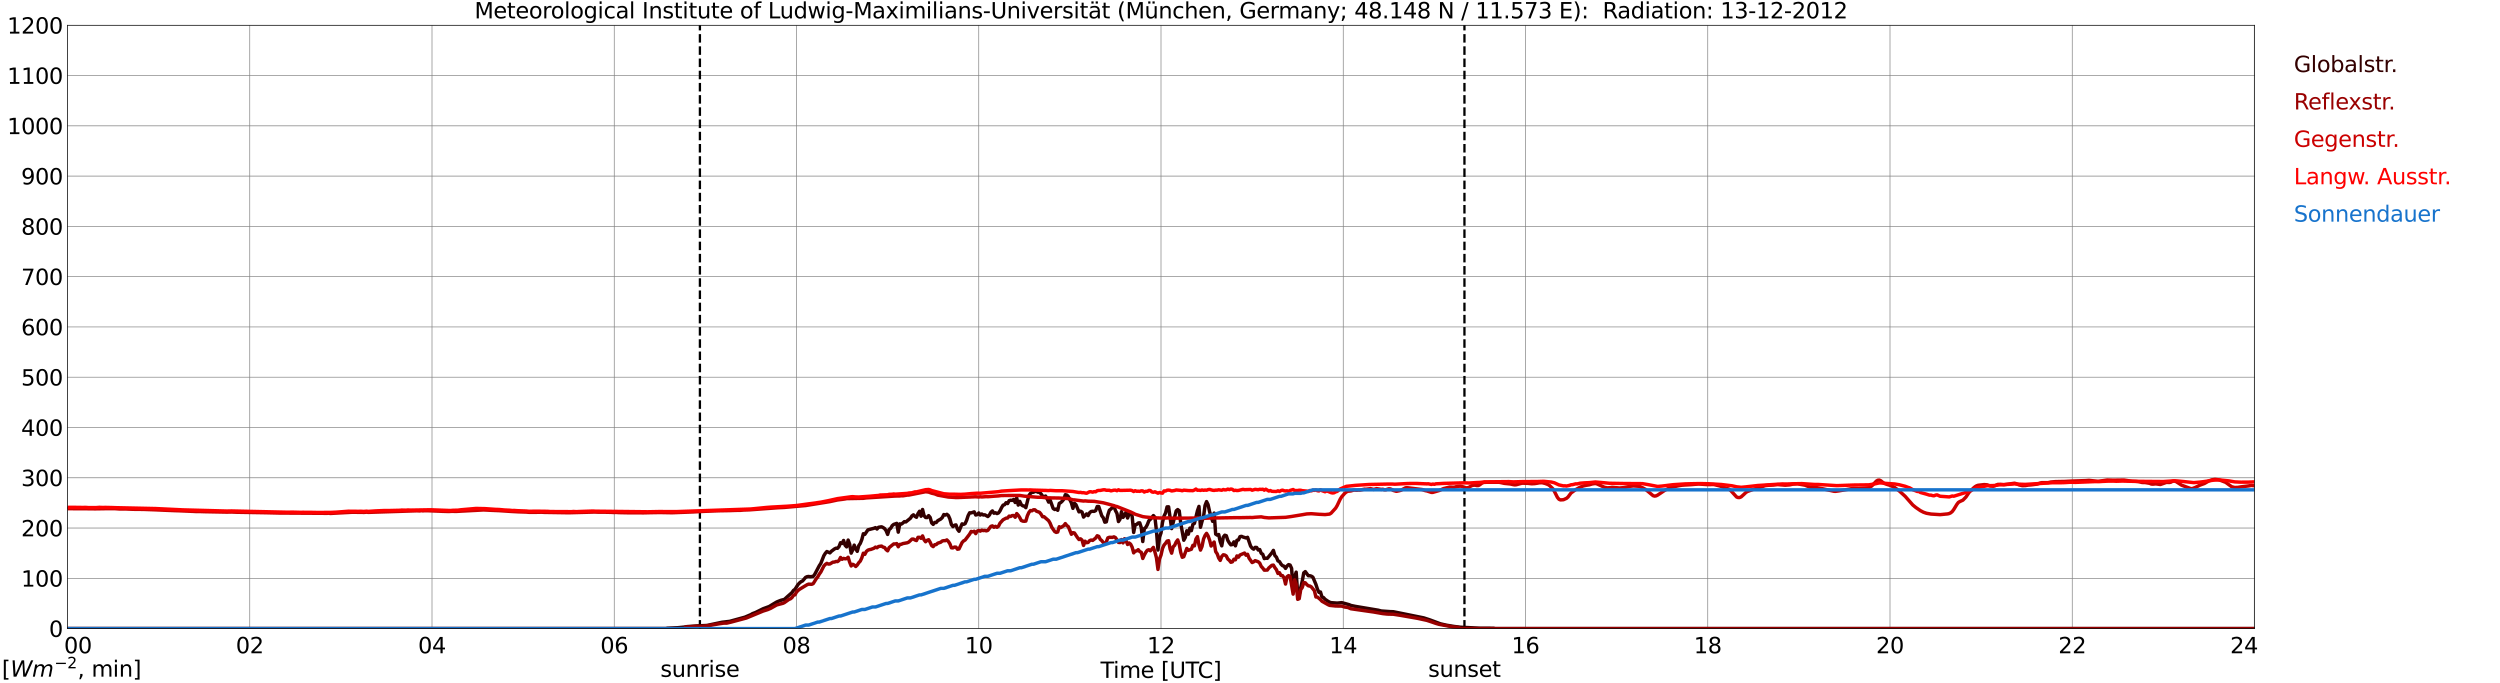 <?xml version="1.0" encoding="utf-8" standalone="no"?>
<!DOCTYPE svg PUBLIC "-//W3C//DTD SVG 1.1//EN"
  "http://www.w3.org/Graphics/SVG/1.1/DTD/svg11.dtd">
<svg xmlns:xlink="http://www.w3.org/1999/xlink" width="1085.4pt" height="296.64pt" viewBox="0 0 1085.4 296.64" xmlns="http://www.w3.org/2000/svg" version="1.1">
 <defs>
  <style type="text/css">*{stroke-linejoin: round; stroke-linecap: butt}</style>
 </defs>
 <g id="figure_1">
  <g id="patch_1">
   <path d="M 0 296.64 
L 1085.4 296.64 
L 1085.4 0 
L 0 0 
z
" style="fill: #ffffff"/>
  </g>
  <g id="axes_1">
   <g id="patch_2">
    <path d="M 29.306 272.909 
L 978.814 272.909 
L 978.814 10.976 
L 29.306 10.976 
z
" style="fill: #ffffff"/>
   </g>
   <g id="patch_3">
    <path d="M 978.814 272.909 
L 978.814 272.909 
L 978.814 10.976 
L 978.814 10.976 
z
" clip-path="url(#pfa59e19e8f)" style="fill: #d3d3d3; opacity: 0.25; stroke: #d3d3d3; stroke-linejoin: miter"/>
   </g>
   <g id="matplotlib.axis_1">
    <g id="xtick_1">
     <g id="line2d_1">
      <path d="M 29.306 272.909 
L 29.306 10.976 
" clip-path="url(#pfa59e19e8f)" style="fill: none; stroke: #808080; stroke-width: 0.3; stroke-linecap: square"/>
     </g>
     <g id="line2d_2"/>
     <g id="text_1">
      <!--    00 -->
      <g transform="translate(18.733 283.627) scale(0.095 -0.095)">
       <defs>
        <path id="DejaVuSans-20" transform="scale(0.016)"/>
        <path id="DejaVuSans-30" d="M 2034 4250 
Q 1547 4250 1301 3770 
Q 1056 3291 1056 2328 
Q 1056 1369 1301 889 
Q 1547 409 2034 409 
Q 2525 409 2770 889 
Q 3016 1369 3016 2328 
Q 3016 3291 2770 3770 
Q 2525 4250 2034 4250 
z
M 2034 4750 
Q 2819 4750 3233 4129 
Q 3647 3509 3647 2328 
Q 3647 1150 3233 529 
Q 2819 -91 2034 -91 
Q 1250 -91 836 529 
Q 422 1150 422 2328 
Q 422 3509 836 4129 
Q 1250 4750 2034 4750 
z
" transform="scale(0.016)"/>
       </defs>
       <use xlink:href="#DejaVuSans-20"/>
       <use xlink:href="#DejaVuSans-20" transform="translate(31.787 0)"/>
       <use xlink:href="#DejaVuSans-20" transform="translate(63.574 0)"/>
       <use xlink:href="#DejaVuSans-30" transform="translate(95.361 0)"/>
       <use xlink:href="#DejaVuSans-30" transform="translate(158.984 0)"/>
      </g>
     </g>
    </g>
    <g id="xtick_2">
     <g id="line2d_3">
      <path d="M 108.431 272.909 
L 108.431 10.976 
" clip-path="url(#pfa59e19e8f)" style="fill: none; stroke: #808080; stroke-width: 0.3; stroke-linecap: square"/>
     </g>
     <g id="line2d_4"/>
     <g id="text_2">
      <!-- 02 -->
      <g transform="translate(102.387 283.627) scale(0.095 -0.095)">
       <defs>
        <path id="DejaVuSans-32" d="M 1228 531 
L 3431 531 
L 3431 0 
L 469 0 
L 469 531 
Q 828 903 1448 1529 
Q 2069 2156 2228 2338 
Q 2531 2678 2651 2914 
Q 2772 3150 2772 3378 
Q 2772 3750 2511 3984 
Q 2250 4219 1831 4219 
Q 1534 4219 1204 4116 
Q 875 4013 500 3803 
L 500 4441 
Q 881 4594 1212 4672 
Q 1544 4750 1819 4750 
Q 2544 4750 2975 4387 
Q 3406 4025 3406 3419 
Q 3406 3131 3298 2873 
Q 3191 2616 2906 2266 
Q 2828 2175 2409 1742 
Q 1991 1309 1228 531 
z
" transform="scale(0.016)"/>
       </defs>
       <use xlink:href="#DejaVuSans-30"/>
       <use xlink:href="#DejaVuSans-32" transform="translate(63.623 0)"/>
      </g>
     </g>
    </g>
    <g id="xtick_3">
     <g id="line2d_5">
      <path d="M 187.557 272.909 
L 187.557 10.976 
" clip-path="url(#pfa59e19e8f)" style="fill: none; stroke: #808080; stroke-width: 0.3; stroke-linecap: square"/>
     </g>
     <g id="line2d_6"/>
     <g id="text_3">
      <!-- 04 -->
      <g transform="translate(181.513 283.627) scale(0.095 -0.095)">
       <defs>
        <path id="DejaVuSans-34" d="M 2419 4116 
L 825 1625 
L 2419 1625 
L 2419 4116 
z
M 2253 4666 
L 3047 4666 
L 3047 1625 
L 3713 1625 
L 3713 1100 
L 3047 1100 
L 3047 0 
L 2419 0 
L 2419 1100 
L 313 1100 
L 313 1709 
L 2253 4666 
z
" transform="scale(0.016)"/>
       </defs>
       <use xlink:href="#DejaVuSans-30"/>
       <use xlink:href="#DejaVuSans-34" transform="translate(63.623 0)"/>
      </g>
     </g>
    </g>
    <g id="xtick_4">
     <g id="line2d_7">
      <path d="M 266.683 272.909 
L 266.683 10.976 
" clip-path="url(#pfa59e19e8f)" style="fill: none; stroke: #808080; stroke-width: 0.3; stroke-linecap: square"/>
     </g>
     <g id="line2d_8"/>
     <g id="text_4">
      <!-- 06 -->
      <g transform="translate(260.638 283.627) scale(0.095 -0.095)">
       <defs>
        <path id="DejaVuSans-36" d="M 2113 2584 
Q 1688 2584 1439 2293 
Q 1191 2003 1191 1497 
Q 1191 994 1439 701 
Q 1688 409 2113 409 
Q 2538 409 2786 701 
Q 3034 994 3034 1497 
Q 3034 2003 2786 2293 
Q 2538 2584 2113 2584 
z
M 3366 4563 
L 3366 3988 
Q 3128 4100 2886 4159 
Q 2644 4219 2406 4219 
Q 1781 4219 1451 3797 
Q 1122 3375 1075 2522 
Q 1259 2794 1537 2939 
Q 1816 3084 2150 3084 
Q 2853 3084 3261 2657 
Q 3669 2231 3669 1497 
Q 3669 778 3244 343 
Q 2819 -91 2113 -91 
Q 1303 -91 875 529 
Q 447 1150 447 2328 
Q 447 3434 972 4092 
Q 1497 4750 2381 4750 
Q 2619 4750 2861 4703 
Q 3103 4656 3366 4563 
z
" transform="scale(0.016)"/>
       </defs>
       <use xlink:href="#DejaVuSans-30"/>
       <use xlink:href="#DejaVuSans-36" transform="translate(63.623 0)"/>
      </g>
     </g>
    </g>
    <g id="xtick_5">
     <g id="line2d_9">
      <path d="M 345.808 272.909 
L 345.808 10.976 
" clip-path="url(#pfa59e19e8f)" style="fill: none; stroke: #808080; stroke-width: 0.3; stroke-linecap: square"/>
     </g>
     <g id="line2d_10"/>
     <g id="text_5">
      <!-- 08 -->
      <g transform="translate(339.764 283.627) scale(0.095 -0.095)">
       <defs>
        <path id="DejaVuSans-38" d="M 2034 2216 
Q 1584 2216 1326 1975 
Q 1069 1734 1069 1313 
Q 1069 891 1326 650 
Q 1584 409 2034 409 
Q 2484 409 2743 651 
Q 3003 894 3003 1313 
Q 3003 1734 2745 1975 
Q 2488 2216 2034 2216 
z
M 1403 2484 
Q 997 2584 770 2862 
Q 544 3141 544 3541 
Q 544 4100 942 4425 
Q 1341 4750 2034 4750 
Q 2731 4750 3128 4425 
Q 3525 4100 3525 3541 
Q 3525 3141 3298 2862 
Q 3072 2584 2669 2484 
Q 3125 2378 3379 2068 
Q 3634 1759 3634 1313 
Q 3634 634 3220 271 
Q 2806 -91 2034 -91 
Q 1263 -91 848 271 
Q 434 634 434 1313 
Q 434 1759 690 2068 
Q 947 2378 1403 2484 
z
M 1172 3481 
Q 1172 3119 1398 2916 
Q 1625 2713 2034 2713 
Q 2441 2713 2670 2916 
Q 2900 3119 2900 3481 
Q 2900 3844 2670 4047 
Q 2441 4250 2034 4250 
Q 1625 4250 1398 4047 
Q 1172 3844 1172 3481 
z
" transform="scale(0.016)"/>
       </defs>
       <use xlink:href="#DejaVuSans-30"/>
       <use xlink:href="#DejaVuSans-38" transform="translate(63.623 0)"/>
      </g>
     </g>
    </g>
    <g id="xtick_6">
     <g id="line2d_11">
      <path d="M 424.934 272.909 
L 424.934 10.976 
" clip-path="url(#pfa59e19e8f)" style="fill: none; stroke: #808080; stroke-width: 0.3; stroke-linecap: square"/>
     </g>
     <g id="line2d_12"/>
     <g id="text_6">
      <!-- 10 -->
      <g transform="translate(418.89 283.627) scale(0.095 -0.095)">
       <defs>
        <path id="DejaVuSans-31" d="M 794 531 
L 1825 531 
L 1825 4091 
L 703 3866 
L 703 4441 
L 1819 4666 
L 2450 4666 
L 2450 531 
L 3481 531 
L 3481 0 
L 794 0 
L 794 531 
z
" transform="scale(0.016)"/>
       </defs>
       <use xlink:href="#DejaVuSans-31"/>
       <use xlink:href="#DejaVuSans-30" transform="translate(63.623 0)"/>
      </g>
     </g>
    </g>
    <g id="xtick_7">
     <g id="line2d_13">
      <path d="M 504.06 272.909 
L 504.06 10.976 
" clip-path="url(#pfa59e19e8f)" style="fill: none; stroke: #808080; stroke-width: 0.3; stroke-linecap: square"/>
     </g>
     <g id="line2d_14"/>
     <g id="text_7">
      <!-- 12 -->
      <g transform="translate(498.015 283.627) scale(0.095 -0.095)">
       <use xlink:href="#DejaVuSans-31"/>
       <use xlink:href="#DejaVuSans-32" transform="translate(63.623 0)"/>
      </g>
     </g>
    </g>
    <g id="xtick_8">
     <g id="line2d_15">
      <path d="M 583.185 272.909 
L 583.185 10.976 
" clip-path="url(#pfa59e19e8f)" style="fill: none; stroke: #808080; stroke-width: 0.3; stroke-linecap: square"/>
     </g>
     <g id="line2d_16"/>
     <g id="text_8">
      <!-- 14 -->
      <g transform="translate(577.141 283.627) scale(0.095 -0.095)">
       <use xlink:href="#DejaVuSans-31"/>
       <use xlink:href="#DejaVuSans-34" transform="translate(63.623 0)"/>
      </g>
     </g>
    </g>
    <g id="xtick_9">
     <g id="line2d_17">
      <path d="M 662.311 272.909 
L 662.311 10.976 
" clip-path="url(#pfa59e19e8f)" style="fill: none; stroke: #808080; stroke-width: 0.3; stroke-linecap: square"/>
     </g>
     <g id="line2d_18"/>
     <g id="text_9">
      <!-- 16 -->
      <g transform="translate(656.267 283.627) scale(0.095 -0.095)">
       <use xlink:href="#DejaVuSans-31"/>
       <use xlink:href="#DejaVuSans-36" transform="translate(63.623 0)"/>
      </g>
     </g>
    </g>
    <g id="xtick_10">
     <g id="line2d_19">
      <path d="M 741.437 272.909 
L 741.437 10.976 
" clip-path="url(#pfa59e19e8f)" style="fill: none; stroke: #808080; stroke-width: 0.3; stroke-linecap: square"/>
     </g>
     <g id="line2d_20"/>
     <g id="text_10">
      <!-- 18 -->
      <g transform="translate(735.392 283.627) scale(0.095 -0.095)">
       <use xlink:href="#DejaVuSans-31"/>
       <use xlink:href="#DejaVuSans-38" transform="translate(63.623 0)"/>
      </g>
     </g>
    </g>
    <g id="xtick_11">
     <g id="line2d_21">
      <path d="M 820.562 272.909 
L 820.562 10.976 
" clip-path="url(#pfa59e19e8f)" style="fill: none; stroke: #808080; stroke-width: 0.3; stroke-linecap: square"/>
     </g>
     <g id="line2d_22"/>
     <g id="text_11">
      <!-- 20 -->
      <g transform="translate(814.518 283.627) scale(0.095 -0.095)">
       <use xlink:href="#DejaVuSans-32"/>
       <use xlink:href="#DejaVuSans-30" transform="translate(63.623 0)"/>
      </g>
     </g>
    </g>
    <g id="xtick_12">
     <g id="line2d_23">
      <path d="M 899.688 272.909 
L 899.688 10.976 
" clip-path="url(#pfa59e19e8f)" style="fill: none; stroke: #808080; stroke-width: 0.3; stroke-linecap: square"/>
     </g>
     <g id="line2d_24"/>
     <g id="text_12">
      <!-- 22 -->
      <g transform="translate(893.644 283.627) scale(0.095 -0.095)">
       <use xlink:href="#DejaVuSans-32"/>
       <use xlink:href="#DejaVuSans-32" transform="translate(63.623 0)"/>
      </g>
     </g>
    </g>
    <g id="xtick_13">
     <g id="line2d_25">
      <path d="M 978.814 272.909 
L 978.814 10.976 
" clip-path="url(#pfa59e19e8f)" style="fill: none; stroke: #808080; stroke-width: 0.3; stroke-linecap: square"/>
     </g>
     <g id="line2d_26"/>
     <g id="text_13">
      <!-- 24    -->
      <g transform="translate(968.241 283.627) scale(0.095 -0.095)">
       <use xlink:href="#DejaVuSans-32"/>
       <use xlink:href="#DejaVuSans-34" transform="translate(63.623 0)"/>
       <use xlink:href="#DejaVuSans-20" transform="translate(127.246 0)"/>
       <use xlink:href="#DejaVuSans-20" transform="translate(159.033 0)"/>
       <use xlink:href="#DejaVuSans-20" transform="translate(190.82 0)"/>
      </g>
     </g>
    </g>
    <g id="text_14">
     <!-- Time [UTC] -->
     <g transform="translate(477.806 294.322) scale(0.095 -0.095)">
      <defs>
       <path id="DejaVuSans-54" d="M -19 4666 
L 3928 4666 
L 3928 4134 
L 2272 4134 
L 2272 0 
L 1638 0 
L 1638 4134 
L -19 4134 
L -19 4666 
z
" transform="scale(0.016)"/>
       <path id="DejaVuSans-69" d="M 603 3500 
L 1178 3500 
L 1178 0 
L 603 0 
L 603 3500 
z
M 603 4863 
L 1178 4863 
L 1178 4134 
L 603 4134 
L 603 4863 
z
" transform="scale(0.016)"/>
       <path id="DejaVuSans-6d" d="M 3328 2828 
Q 3544 3216 3844 3400 
Q 4144 3584 4550 3584 
Q 5097 3584 5394 3201 
Q 5691 2819 5691 2113 
L 5691 0 
L 5113 0 
L 5113 2094 
Q 5113 2597 4934 2840 
Q 4756 3084 4391 3084 
Q 3944 3084 3684 2787 
Q 3425 2491 3425 1978 
L 3425 0 
L 2847 0 
L 2847 2094 
Q 2847 2600 2669 2842 
Q 2491 3084 2119 3084 
Q 1678 3084 1418 2786 
Q 1159 2488 1159 1978 
L 1159 0 
L 581 0 
L 581 3500 
L 1159 3500 
L 1159 2956 
Q 1356 3278 1631 3431 
Q 1906 3584 2284 3584 
Q 2666 3584 2933 3390 
Q 3200 3197 3328 2828 
z
" transform="scale(0.016)"/>
       <path id="DejaVuSans-65" d="M 3597 1894 
L 3597 1613 
L 953 1613 
Q 991 1019 1311 708 
Q 1631 397 2203 397 
Q 2534 397 2845 478 
Q 3156 559 3463 722 
L 3463 178 
Q 3153 47 2828 -22 
Q 2503 -91 2169 -91 
Q 1331 -91 842 396 
Q 353 884 353 1716 
Q 353 2575 817 3079 
Q 1281 3584 2069 3584 
Q 2775 3584 3186 3129 
Q 3597 2675 3597 1894 
z
M 3022 2063 
Q 3016 2534 2758 2815 
Q 2500 3097 2075 3097 
Q 1594 3097 1305 2825 
Q 1016 2553 972 2059 
L 3022 2063 
z
" transform="scale(0.016)"/>
       <path id="DejaVuSans-5b" d="M 550 4863 
L 1875 4863 
L 1875 4416 
L 1125 4416 
L 1125 -397 
L 1875 -397 
L 1875 -844 
L 550 -844 
L 550 4863 
z
" transform="scale(0.016)"/>
       <path id="DejaVuSans-55" d="M 556 4666 
L 1191 4666 
L 1191 1831 
Q 1191 1081 1462 751 
Q 1734 422 2344 422 
Q 2950 422 3222 751 
Q 3494 1081 3494 1831 
L 3494 4666 
L 4128 4666 
L 4128 1753 
Q 4128 841 3676 375 
Q 3225 -91 2344 -91 
Q 1459 -91 1007 375 
Q 556 841 556 1753 
L 556 4666 
z
" transform="scale(0.016)"/>
       <path id="DejaVuSans-43" d="M 4122 4306 
L 4122 3641 
Q 3803 3938 3442 4084 
Q 3081 4231 2675 4231 
Q 1875 4231 1450 3742 
Q 1025 3253 1025 2328 
Q 1025 1406 1450 917 
Q 1875 428 2675 428 
Q 3081 428 3442 575 
Q 3803 722 4122 1019 
L 4122 359 
Q 3791 134 3420 21 
Q 3050 -91 2638 -91 
Q 1578 -91 968 557 
Q 359 1206 359 2328 
Q 359 3453 968 4101 
Q 1578 4750 2638 4750 
Q 3056 4750 3426 4639 
Q 3797 4528 4122 4306 
z
" transform="scale(0.016)"/>
       <path id="DejaVuSans-5d" d="M 1947 4863 
L 1947 -844 
L 622 -844 
L 622 -397 
L 1369 -397 
L 1369 4416 
L 622 4416 
L 622 4863 
L 1947 4863 
z
" transform="scale(0.016)"/>
      </defs>
      <use xlink:href="#DejaVuSans-54"/>
      <use xlink:href="#DejaVuSans-69" transform="translate(57.959 0)"/>
      <use xlink:href="#DejaVuSans-6d" transform="translate(85.742 0)"/>
      <use xlink:href="#DejaVuSans-65" transform="translate(183.154 0)"/>
      <use xlink:href="#DejaVuSans-20" transform="translate(244.678 0)"/>
      <use xlink:href="#DejaVuSans-5b" transform="translate(276.465 0)"/>
      <use xlink:href="#DejaVuSans-55" transform="translate(315.479 0)"/>
      <use xlink:href="#DejaVuSans-54" transform="translate(388.672 0)"/>
      <use xlink:href="#DejaVuSans-43" transform="translate(443.881 0)"/>
      <use xlink:href="#DejaVuSans-5d" transform="translate(513.705 0)"/>
     </g>
    </g>
   </g>
   <g id="matplotlib.axis_2">
    <g id="ytick_1">
     <g id="line2d_27">
      <path d="M 29.306 272.909 
L 978.814 272.909 
" clip-path="url(#pfa59e19e8f)" style="fill: none; stroke: #808080; stroke-width: 0.3; stroke-linecap: square"/>
     </g>
     <g id="line2d_28"/>
     <g id="text_15">
      <!-- 0 -->
      <g transform="translate(21.261 276.518) scale(0.095 -0.095)">
       <use xlink:href="#DejaVuSans-30"/>
      </g>
     </g>
    </g>
    <g id="ytick_2">
     <g id="line2d_29">
      <path d="M 29.306 251.081 
L 978.814 251.081 
" clip-path="url(#pfa59e19e8f)" style="fill: none; stroke: #808080; stroke-width: 0.3; stroke-linecap: square"/>
     </g>
     <g id="line2d_30"/>
     <g id="text_16">
      <!-- 100 -->
      <g transform="translate(9.173 254.69) scale(0.095 -0.095)">
       <use xlink:href="#DejaVuSans-31"/>
       <use xlink:href="#DejaVuSans-30" transform="translate(63.623 0)"/>
       <use xlink:href="#DejaVuSans-30" transform="translate(127.246 0)"/>
      </g>
     </g>
    </g>
    <g id="ytick_3">
     <g id="line2d_31">
      <path d="M 29.306 229.253 
L 978.814 229.253 
" clip-path="url(#pfa59e19e8f)" style="fill: none; stroke: #808080; stroke-width: 0.3; stroke-linecap: square"/>
     </g>
     <g id="line2d_32"/>
     <g id="text_17">
      <!-- 200 -->
      <g transform="translate(9.173 232.863) scale(0.095 -0.095)">
       <use xlink:href="#DejaVuSans-32"/>
       <use xlink:href="#DejaVuSans-30" transform="translate(63.623 0)"/>
       <use xlink:href="#DejaVuSans-30" transform="translate(127.246 0)"/>
      </g>
     </g>
    </g>
    <g id="ytick_4">
     <g id="line2d_33">
      <path d="M 29.306 207.426 
L 978.814 207.426 
" clip-path="url(#pfa59e19e8f)" style="fill: none; stroke: #808080; stroke-width: 0.3; stroke-linecap: square"/>
     </g>
     <g id="line2d_34"/>
     <g id="text_18">
      <!-- 300 -->
      <g transform="translate(9.173 211.035) scale(0.095 -0.095)">
       <defs>
        <path id="DejaVuSans-33" d="M 2597 2516 
Q 3050 2419 3304 2112 
Q 3559 1806 3559 1356 
Q 3559 666 3084 287 
Q 2609 -91 1734 -91 
Q 1441 -91 1130 -33 
Q 819 25 488 141 
L 488 750 
Q 750 597 1062 519 
Q 1375 441 1716 441 
Q 2309 441 2620 675 
Q 2931 909 2931 1356 
Q 2931 1769 2642 2001 
Q 2353 2234 1838 2234 
L 1294 2234 
L 1294 2753 
L 1863 2753 
Q 2328 2753 2575 2939 
Q 2822 3125 2822 3475 
Q 2822 3834 2567 4026 
Q 2313 4219 1838 4219 
Q 1578 4219 1281 4162 
Q 984 4106 628 3988 
L 628 4550 
Q 988 4650 1302 4700 
Q 1616 4750 1894 4750 
Q 2613 4750 3031 4423 
Q 3450 4097 3450 3541 
Q 3450 3153 3228 2886 
Q 3006 2619 2597 2516 
z
" transform="scale(0.016)"/>
       </defs>
       <use xlink:href="#DejaVuSans-33"/>
       <use xlink:href="#DejaVuSans-30" transform="translate(63.623 0)"/>
       <use xlink:href="#DejaVuSans-30" transform="translate(127.246 0)"/>
      </g>
     </g>
    </g>
    <g id="ytick_5">
     <g id="line2d_35">
      <path d="M 29.306 185.598 
L 978.814 185.598 
" clip-path="url(#pfa59e19e8f)" style="fill: none; stroke: #808080; stroke-width: 0.3; stroke-linecap: square"/>
     </g>
     <g id="line2d_36"/>
     <g id="text_19">
      <!-- 400 -->
      <g transform="translate(9.173 189.207) scale(0.095 -0.095)">
       <use xlink:href="#DejaVuSans-34"/>
       <use xlink:href="#DejaVuSans-30" transform="translate(63.623 0)"/>
       <use xlink:href="#DejaVuSans-30" transform="translate(127.246 0)"/>
      </g>
     </g>
    </g>
    <g id="ytick_6">
     <g id="line2d_37">
      <path d="M 29.306 163.77 
L 978.814 163.77 
" clip-path="url(#pfa59e19e8f)" style="fill: none; stroke: #808080; stroke-width: 0.3; stroke-linecap: square"/>
     </g>
     <g id="line2d_38"/>
     <g id="text_20">
      <!-- 500 -->
      <g transform="translate(9.173 167.379) scale(0.095 -0.095)">
       <defs>
        <path id="DejaVuSans-35" d="M 691 4666 
L 3169 4666 
L 3169 4134 
L 1269 4134 
L 1269 2991 
Q 1406 3038 1543 3061 
Q 1681 3084 1819 3084 
Q 2600 3084 3056 2656 
Q 3513 2228 3513 1497 
Q 3513 744 3044 326 
Q 2575 -91 1722 -91 
Q 1428 -91 1123 -41 
Q 819 9 494 109 
L 494 744 
Q 775 591 1075 516 
Q 1375 441 1709 441 
Q 2250 441 2565 725 
Q 2881 1009 2881 1497 
Q 2881 1984 2565 2268 
Q 2250 2553 1709 2553 
Q 1456 2553 1204 2497 
Q 953 2441 691 2322 
L 691 4666 
z
" transform="scale(0.016)"/>
       </defs>
       <use xlink:href="#DejaVuSans-35"/>
       <use xlink:href="#DejaVuSans-30" transform="translate(63.623 0)"/>
       <use xlink:href="#DejaVuSans-30" transform="translate(127.246 0)"/>
      </g>
     </g>
    </g>
    <g id="ytick_7">
     <g id="line2d_39">
      <path d="M 29.306 141.942 
L 978.814 141.942 
" clip-path="url(#pfa59e19e8f)" style="fill: none; stroke: #808080; stroke-width: 0.3; stroke-linecap: square"/>
     </g>
     <g id="line2d_40"/>
     <g id="text_21">
      <!-- 600 -->
      <g transform="translate(9.173 145.551) scale(0.095 -0.095)">
       <use xlink:href="#DejaVuSans-36"/>
       <use xlink:href="#DejaVuSans-30" transform="translate(63.623 0)"/>
       <use xlink:href="#DejaVuSans-30" transform="translate(127.246 0)"/>
      </g>
     </g>
    </g>
    <g id="ytick_8">
     <g id="line2d_41">
      <path d="M 29.306 120.114 
L 978.814 120.114 
" clip-path="url(#pfa59e19e8f)" style="fill: none; stroke: #808080; stroke-width: 0.3; stroke-linecap: square"/>
     </g>
     <g id="line2d_42"/>
     <g id="text_22">
      <!-- 700 -->
      <g transform="translate(9.173 123.724) scale(0.095 -0.095)">
       <defs>
        <path id="DejaVuSans-37" d="M 525 4666 
L 3525 4666 
L 3525 4397 
L 1831 0 
L 1172 0 
L 2766 4134 
L 525 4134 
L 525 4666 
z
" transform="scale(0.016)"/>
       </defs>
       <use xlink:href="#DejaVuSans-37"/>
       <use xlink:href="#DejaVuSans-30" transform="translate(63.623 0)"/>
       <use xlink:href="#DejaVuSans-30" transform="translate(127.246 0)"/>
      </g>
     </g>
    </g>
    <g id="ytick_9">
     <g id="line2d_43">
      <path d="M 29.306 98.287 
L 978.814 98.287 
" clip-path="url(#pfa59e19e8f)" style="fill: none; stroke: #808080; stroke-width: 0.3; stroke-linecap: square"/>
     </g>
     <g id="line2d_44"/>
     <g id="text_23">
      <!-- 800 -->
      <g transform="translate(9.173 101.896) scale(0.095 -0.095)">
       <use xlink:href="#DejaVuSans-38"/>
       <use xlink:href="#DejaVuSans-30" transform="translate(63.623 0)"/>
       <use xlink:href="#DejaVuSans-30" transform="translate(127.246 0)"/>
      </g>
     </g>
    </g>
    <g id="ytick_10">
     <g id="line2d_45">
      <path d="M 29.306 76.459 
L 978.814 76.459 
" clip-path="url(#pfa59e19e8f)" style="fill: none; stroke: #808080; stroke-width: 0.3; stroke-linecap: square"/>
     </g>
     <g id="line2d_46"/>
     <g id="text_24">
      <!-- 900 -->
      <g transform="translate(9.173 80.068) scale(0.095 -0.095)">
       <defs>
        <path id="DejaVuSans-39" d="M 703 97 
L 703 672 
Q 941 559 1184 500 
Q 1428 441 1663 441 
Q 2288 441 2617 861 
Q 2947 1281 2994 2138 
Q 2813 1869 2534 1725 
Q 2256 1581 1919 1581 
Q 1219 1581 811 2004 
Q 403 2428 403 3163 
Q 403 3881 828 4315 
Q 1253 4750 1959 4750 
Q 2769 4750 3195 4129 
Q 3622 3509 3622 2328 
Q 3622 1225 3098 567 
Q 2575 -91 1691 -91 
Q 1453 -91 1209 -44 
Q 966 3 703 97 
z
M 1959 2075 
Q 2384 2075 2632 2365 
Q 2881 2656 2881 3163 
Q 2881 3666 2632 3958 
Q 2384 4250 1959 4250 
Q 1534 4250 1286 3958 
Q 1038 3666 1038 3163 
Q 1038 2656 1286 2365 
Q 1534 2075 1959 2075 
z
" transform="scale(0.016)"/>
       </defs>
       <use xlink:href="#DejaVuSans-39"/>
       <use xlink:href="#DejaVuSans-30" transform="translate(63.623 0)"/>
       <use xlink:href="#DejaVuSans-30" transform="translate(127.246 0)"/>
      </g>
     </g>
    </g>
    <g id="ytick_11">
     <g id="line2d_47">
      <path d="M 29.306 54.631 
L 978.814 54.631 
" clip-path="url(#pfa59e19e8f)" style="fill: none; stroke: #808080; stroke-width: 0.3; stroke-linecap: square"/>
     </g>
     <g id="line2d_48"/>
     <g id="text_25">
      <!-- 1000 -->
      <g transform="translate(3.128 58.24) scale(0.095 -0.095)">
       <use xlink:href="#DejaVuSans-31"/>
       <use xlink:href="#DejaVuSans-30" transform="translate(63.623 0)"/>
       <use xlink:href="#DejaVuSans-30" transform="translate(127.246 0)"/>
       <use xlink:href="#DejaVuSans-30" transform="translate(190.869 0)"/>
      </g>
     </g>
    </g>
    <g id="ytick_12">
     <g id="line2d_49">
      <path d="M 29.306 32.803 
L 978.814 32.803 
" clip-path="url(#pfa59e19e8f)" style="fill: none; stroke: #808080; stroke-width: 0.3; stroke-linecap: square"/>
     </g>
     <g id="line2d_50"/>
     <g id="text_26">
      <!-- 1100 -->
      <g transform="translate(3.128 36.413) scale(0.095 -0.095)">
       <use xlink:href="#DejaVuSans-31"/>
       <use xlink:href="#DejaVuSans-31" transform="translate(63.623 0)"/>
       <use xlink:href="#DejaVuSans-30" transform="translate(127.246 0)"/>
       <use xlink:href="#DejaVuSans-30" transform="translate(190.869 0)"/>
      </g>
     </g>
    </g>
    <g id="ytick_13">
     <g id="line2d_51">
      <path d="M 29.306 10.976 
L 978.814 10.976 
" clip-path="url(#pfa59e19e8f)" style="fill: none; stroke: #808080; stroke-width: 0.3; stroke-linecap: square"/>
     </g>
     <g id="line2d_52"/>
     <g id="text_27">
      <!-- 1200 -->
      <g transform="translate(3.128 14.585) scale(0.095 -0.095)">
       <use xlink:href="#DejaVuSans-31"/>
       <use xlink:href="#DejaVuSans-32" transform="translate(63.623 0)"/>
       <use xlink:href="#DejaVuSans-30" transform="translate(127.246 0)"/>
       <use xlink:href="#DejaVuSans-30" transform="translate(190.869 0)"/>
      </g>
     </g>
    </g>
   </g>
   <g id="line2d_53">
    <path d="M 303.872 272.909 
L 303.872 10.976 
" clip-path="url(#pfa59e19e8f)" style="fill: none; stroke-dasharray: 3.7,1.6; stroke-dashoffset: 0; stroke: #000000"/>
   </g>
   <g id="line2d_54">
    <path d="M 635.804 272.909 
L 635.804 10.976 
" clip-path="url(#pfa59e19e8f)" style="fill: none; stroke-dasharray: 3.7,1.6; stroke-dashoffset: 0; stroke: #000000"/>
   </g>
   <g id="line2d_55">
    <path d="M 29.306 272.909 
L 289.102 272.909 
L 289.761 272.756 
L 293.058 272.584 
L 294.377 272.518 
L 297.014 272.261 
L 298.333 272.044 
L 302.289 271.765 
L 306.905 271.549 
L 313.499 270.15 
L 316.796 269.763 
L 323.39 267.954 
L 326.027 266.836 
L 326.686 266.426 
L 328.005 265.93 
L 331.302 264.296 
L 333.94 263.326 
L 335.918 262.122 
L 337.236 261.347 
L 338.555 260.807 
L 339.215 260.572 
L 340.533 260.249 
L 341.852 259.044 
L 343.83 257.3 
L 344.49 256.331 
L 345.149 255.857 
L 346.468 253.79 
L 347.127 253.08 
L 347.787 252.541 
L 348.446 252.218 
L 349.765 250.668 
L 350.424 250.367 
L 351.083 250.282 
L 351.743 250.389 
L 353.062 250.238 
L 353.721 249.357 
L 355.699 245.611 
L 356.359 244.62 
L 357.677 241.263 
L 358.337 240.206 
L 358.996 239.453 
L 360.315 240.036 
L 360.974 239.325 
L 362.293 238.334 
L 362.952 237.991 
L 363.612 238.054 
L 364.271 237.301 
L 364.93 235.623 
L 365.59 235.946 
L 366.249 234.653 
L 366.909 236.742 
L 367.568 237.43 
L 368.227 234.481 
L 368.887 236.225 
L 369.546 240.143 
L 370.206 238.766 
L 370.865 236.677 
L 371.524 238.314 
L 372.184 239.368 
L 372.843 236.893 
L 373.502 235.924 
L 374.162 234.267 
L 374.821 231.726 
L 375.481 231.984 
L 376.799 230.048 
L 379.437 229.358 
L 380.096 229.079 
L 380.756 229.681 
L 381.415 228.928 
L 382.734 228.712 
L 383.393 229.035 
L 384.053 229.487 
L 384.712 230.412 
L 385.371 232.028 
L 386.031 229.897 
L 386.69 229.38 
L 387.349 228.238 
L 388.009 227.679 
L 389.328 227.228 
L 389.987 231.037 
L 390.646 227.442 
L 391.306 227.551 
L 391.965 227.097 
L 392.624 226.475 
L 393.284 226.603 
L 395.262 225.01 
L 395.921 223.997 
L 396.581 223.523 
L 397.24 224.191 
L 397.899 224.58 
L 398.559 222.987 
L 399.218 221.974 
L 399.878 224.128 
L 400.537 221.199 
L 401.196 223.89 
L 401.856 224.665 
L 402.515 224.709 
L 403.175 223.868 
L 403.834 224.643 
L 404.493 227.033 
L 405.153 227.658 
L 405.812 226.817 
L 406.471 226.861 
L 407.131 226.064 
L 408.45 225.333 
L 409.109 224.687 
L 409.768 223.395 
L 410.428 223.611 
L 411.087 223.288 
L 411.746 223.825 
L 412.406 225.311 
L 413.065 227.743 
L 413.725 228.627 
L 414.384 228.044 
L 415.043 227.893 
L 415.703 229.766 
L 416.362 230.65 
L 417.681 227.442 
L 418.34 227.658 
L 419 227.356 
L 419.659 225.914 
L 420.318 223.89 
L 420.978 222.62 
L 421.637 222.685 
L 422.956 222.233 
L 423.615 223.589 
L 424.275 223.438 
L 424.934 222.707 
L 425.593 223.611 
L 426.253 223.159 
L 426.912 223.589 
L 427.572 223.504 
L 428.89 224.257 
L 429.55 223.611 
L 430.209 222.384 
L 430.869 221.823 
L 431.528 222.814 
L 432.187 222.62 
L 432.847 222.965 
L 433.506 222.707 
L 434.165 221.782 
L 434.825 220.424 
L 435.484 219.326 
L 436.144 219.134 
L 436.803 218.25 
L 437.462 218.617 
L 438.122 217.368 
L 438.781 217.174 
L 439.44 217.261 
L 440.1 216.851 
L 440.759 218.165 
L 441.419 216.183 
L 442.078 219.285 
L 442.737 217.669 
L 443.397 219.112 
L 444.056 219.608 
L 444.716 219.715 
L 445.375 220.402 
L 446.694 215.15 
L 447.353 214.247 
L 448.012 213.773 
L 448.672 213.708 
L 449.331 213.365 
L 449.991 213.365 
L 450.65 213.708 
L 451.309 213.708 
L 451.969 214.397 
L 452.628 215.366 
L 453.287 215.668 
L 453.947 215.366 
L 454.606 216.528 
L 455.266 217.992 
L 455.925 217.11 
L 457.244 220.769 
L 457.903 221.199 
L 458.563 221.007 
L 459.222 221.544 
L 459.881 218.551 
L 460.541 218.187 
L 461.2 217.562 
L 461.859 216.744 
L 462.519 214.784 
L 463.178 214.936 
L 463.838 215.624 
L 465.156 218.337 
L 465.816 220.706 
L 466.475 218.488 
L 467.134 219.112 
L 468.453 222.233 
L 469.113 221.932 
L 469.772 222.319 
L 470.431 224.493 
L 471.75 223.115 
L 472.409 223.847 
L 473.069 222.62 
L 473.728 222.061 
L 474.388 221.974 
L 475.047 222.017 
L 475.706 221.672 
L 476.366 219.909 
L 477.025 219.909 
L 478.344 223.934 
L 479.003 224.794 
L 479.663 226.71 
L 480.322 226.56 
L 480.981 223.589 
L 481.641 221.522 
L 482.3 221.007 
L 483.619 219.715 
L 484.278 221.651 
L 484.938 222.921 
L 485.597 226.431 
L 486.256 225.44 
L 486.916 222.124 
L 487.575 224.621 
L 488.235 223.74 
L 488.894 222.362 
L 489.553 224.903 
L 490.213 223.093 
L 490.872 222.642 
L 491.532 224.128 
L 492.191 231.165 
L 492.85 227.83 
L 493.51 227.679 
L 494.169 227.055 
L 494.828 226.99 
L 495.488 229.035 
L 496.147 235.105 
L 496.807 229.53 
L 497.466 228.991 
L 498.125 227.765 
L 498.785 226.086 
L 499.444 225.462 
L 500.763 223.847 
L 501.422 224.621 
L 502.082 230.434 
L 502.741 238.807 
L 503.4 233.254 
L 504.06 231.381 
L 504.719 226.776 
L 505.379 224.041 
L 506.038 222.707 
L 506.697 220.059 
L 507.357 220.038 
L 508.675 229.487 
L 510.654 221.801 
L 511.313 221.242 
L 511.972 221.782 
L 512.632 227.206 
L 513.95 234.547 
L 514.61 233.339 
L 515.269 230.434 
L 515.929 231.921 
L 516.588 229.293 
L 517.247 230.391 
L 517.907 227.636 
L 518.566 227.228 
L 519.885 221.738 
L 520.544 219.865 
L 521.204 228.928 
L 521.863 226.365 
L 522.522 224.408 
L 523.182 219.457 
L 523.841 217.776 
L 524.501 219.112 
L 525.16 222.146 
L 526.479 226.344 
L 527.138 222.77 
L 527.797 231.877 
L 528.457 232.329 
L 529.116 232.071 
L 529.776 235.171 
L 530.435 236.978 
L 531.094 233.189 
L 531.754 232.372 
L 532.413 232.586 
L 533.073 234.632 
L 533.732 235.73 
L 534.391 236.548 
L 535.051 236.398 
L 535.71 235.256 
L 536.369 236.978 
L 537.029 234.568 
L 537.688 234.418 
L 538.348 232.997 
L 539.007 232.846 
L 539.666 233.147 
L 540.985 233.556 
L 541.644 233.276 
L 542.963 237.107 
L 543.623 237.969 
L 544.282 238.421 
L 544.941 237.646 
L 545.601 237.69 
L 546.26 238.788 
L 546.919 238.593 
L 547.579 240.25 
L 548.238 240.639 
L 548.898 242.511 
L 549.557 242.339 
L 550.216 242.402 
L 552.195 240.014 
L 552.854 238.958 
L 553.513 241.219 
L 554.173 241.887 
L 554.832 243.522 
L 555.491 243.801 
L 556.151 244.899 
L 556.81 245.589 
L 557.47 245.805 
L 558.129 246.772 
L 558.788 245.74 
L 559.448 245.137 
L 560.107 245.332 
L 560.766 246.772 
L 561.426 256.481 
L 562.085 250.411 
L 562.745 248.409 
L 563.404 257.773 
L 564.063 258.009 
L 565.382 252.306 
L 566.042 248.711 
L 566.701 248.171 
L 568.02 249.959 
L 568.679 249.959 
L 569.338 250.153 
L 569.998 250.583 
L 571.317 253.727 
L 571.976 255.772 
L 572.635 257.171 
L 573.295 257.02 
L 573.954 259.216 
L 574.613 259.43 
L 575.273 260.183 
L 576.592 261.067 
L 577.251 261.432 
L 577.91 261.648 
L 580.548 261.842 
L 582.526 261.648 
L 583.845 261.993 
L 585.823 262.552 
L 586.482 262.853 
L 588.46 263.263 
L 598.351 264.92 
L 599.67 265.265 
L 603.626 265.544 
L 604.945 265.588 
L 618.133 268.257 
L 620.77 269.117 
L 625.386 270.84 
L 628.023 271.442 
L 631.32 271.981 
L 633.958 272.304 
L 642.53 272.734 
L 648.464 272.756 
L 649.123 272.909 
L 978.154 272.909 
L 978.154 272.909 
" clip-path="url(#pfa59e19e8f)" style="fill: none; stroke: #330000; stroke-width: 1.5; stroke-linecap: square"/>
   </g>
   <g id="line2d_56">
    <path d="M 29.306 272.909 
L 297.014 272.909 
L 297.674 272.212 
L 300.971 272.018 
L 302.289 271.931 
L 304.927 271.931 
L 307.564 271.63 
L 312.18 270.833 
L 314.158 270.554 
L 315.477 270.554 
L 317.455 270.08 
L 324.049 268.316 
L 328.665 266.4 
L 331.302 265.302 
L 333.28 264.678 
L 334.599 264.117 
L 337.236 262.632 
L 339.874 261.943 
L 340.533 261.641 
L 342.512 260.242 
L 343.171 259.985 
L 343.83 259.445 
L 344.49 258.457 
L 345.149 258.241 
L 345.808 257.057 
L 346.468 256.368 
L 347.127 255.85 
L 349.105 254.646 
L 350.424 253.849 
L 351.083 253.613 
L 352.402 253.676 
L 353.062 253.397 
L 354.38 251.267 
L 355.04 250.448 
L 355.699 249.265 
L 356.359 248.361 
L 357.677 245.755 
L 358.337 245.046 
L 358.996 244.594 
L 359.655 244.895 
L 360.315 244.851 
L 361.634 244.055 
L 362.293 244.033 
L 362.952 243.753 
L 363.612 243.819 
L 364.271 243.323 
L 364.93 242.031 
L 365.59 242.828 
L 366.249 242.439 
L 366.909 242.612 
L 367.568 242.527 
L 368.227 241.946 
L 368.887 244.098 
L 369.546 245.711 
L 370.206 245.002 
L 370.865 245.325 
L 371.524 245.949 
L 372.184 245.303 
L 372.843 244.312 
L 373.502 243.603 
L 374.162 242.204 
L 374.821 240.18 
L 375.481 240.676 
L 376.14 239.405 
L 376.799 238.866 
L 377.459 238.63 
L 378.118 238.524 
L 379.437 238.028 
L 380.096 237.533 
L 380.756 237.812 
L 381.415 237.275 
L 382.734 237.081 
L 383.393 237.533 
L 384.053 237.705 
L 384.712 238.63 
L 385.371 239.148 
L 386.031 237.749 
L 388.009 236.155 
L 388.668 236.177 
L 389.328 236.005 
L 389.987 237.382 
L 390.646 236.369 
L 391.306 236.306 
L 391.965 236.005 
L 393.943 235.638 
L 394.603 235.315 
L 395.921 234.066 
L 396.581 234.023 
L 397.24 234.455 
L 397.899 234.691 
L 398.559 233.291 
L 399.218 233.27 
L 399.878 233.721 
L 400.537 232.667 
L 401.196 234.368 
L 401.856 235.208 
L 402.515 234.584 
L 403.175 234.326 
L 403.834 235.422 
L 404.493 236.865 
L 405.153 237.316 
L 405.812 236.5 
L 406.471 236.435 
L 407.131 235.832 
L 408.45 235.402 
L 409.109 234.863 
L 409.768 234.734 
L 410.428 234.734 
L 411.087 234.411 
L 411.746 235.079 
L 412.406 236.112 
L 413.065 237.834 
L 413.725 237.877 
L 414.384 237.511 
L 415.043 237.554 
L 415.703 238.458 
L 416.362 238.329 
L 417.681 235.575 
L 418.34 234.841 
L 419 234.477 
L 420.978 231.892 
L 421.637 230.731 
L 422.297 230.923 
L 422.956 230.644 
L 423.615 231.678 
L 424.275 230.58 
L 424.934 230.299 
L 425.593 230.6 
L 426.253 230.17 
L 426.912 230.364 
L 427.572 230.277 
L 428.231 230.493 
L 428.89 230.257 
L 430.209 228.513 
L 430.869 228.319 
L 431.528 228.921 
L 432.187 228.513 
L 432.847 228.921 
L 433.506 228.448 
L 434.165 227.136 
L 435.484 225.671 
L 436.803 224.962 
L 437.462 224.896 
L 438.122 224.078 
L 438.781 224.229 
L 439.44 223.842 
L 440.1 223.82 
L 440.759 224.573 
L 441.419 222.98 
L 442.078 223.692 
L 442.737 224.724 
L 443.397 225.973 
L 444.056 226.252 
L 444.716 226.317 
L 445.375 226.23 
L 446.034 223.949 
L 446.694 222.506 
L 447.353 221.668 
L 448.012 221.775 
L 448.672 221.323 
L 449.331 221.345 
L 449.991 221.948 
L 451.309 222.421 
L 451.969 223.218 
L 452.628 224.338 
L 453.287 224.338 
L 455.266 226.06 
L 455.925 227.177 
L 456.584 228.836 
L 457.903 230.772 
L 458.563 231.139 
L 459.222 230.967 
L 459.881 228.686 
L 460.541 229.05 
L 461.859 228.212 
L 462.519 227.328 
L 463.178 228.19 
L 463.838 228.664 
L 465.156 231.958 
L 465.816 231.268 
L 466.475 231.397 
L 467.794 233.398 
L 468.453 234.239 
L 469.113 233.938 
L 469.772 234.477 
L 470.431 236.801 
L 471.091 234.97 
L 471.75 235.616 
L 472.409 235.509 
L 473.069 234.712 
L 473.728 234.455 
L 474.388 234.627 
L 475.706 233.593 
L 476.366 232.604 
L 477.025 232.861 
L 477.685 234.173 
L 478.344 234.712 
L 479.003 235.553 
L 479.663 236.112 
L 480.322 235.252 
L 480.981 233.529 
L 481.641 233.27 
L 482.96 233.313 
L 483.619 233.078 
L 484.278 233.398 
L 485.597 235.487 
L 486.256 235.553 
L 486.916 234.261 
L 487.575 235.703 
L 488.235 233.894 
L 488.894 234.819 
L 489.553 236.391 
L 490.213 235.745 
L 490.872 236.262 
L 491.532 237.576 
L 492.191 240.03 
L 492.85 239.277 
L 493.51 239.189 
L 494.169 238.652 
L 494.828 239.471 
L 495.488 239.792 
L 496.147 242.461 
L 496.807 240.977 
L 497.466 239.792 
L 498.125 238.888 
L 498.785 238.674 
L 499.444 239.126 
L 500.763 237.661 
L 501.422 239.685 
L 502.082 242.182 
L 502.741 247.22 
L 503.4 242.721 
L 504.06 241.021 
L 504.719 238.113 
L 505.379 236.651 
L 506.038 235.895 
L 506.697 234.928 
L 507.357 234.756 
L 508.016 238.373 
L 508.675 240.158 
L 509.335 237.404 
L 509.994 236.758 
L 510.654 235.315 
L 511.313 234.411 
L 511.972 236.284 
L 512.632 239.879 
L 513.291 241.946 
L 513.95 241.686 
L 515.269 238.113 
L 515.929 238.932 
L 517.247 238.458 
L 517.907 236.758 
L 518.566 236.993 
L 519.226 234.023 
L 519.885 232.99 
L 520.544 236.542 
L 521.204 238.825 
L 521.863 237.253 
L 522.522 234.023 
L 523.182 232.473 
L 523.841 231.569 
L 524.501 232.689 
L 525.16 234.518 
L 525.819 237.059 
L 526.479 236.09 
L 527.138 235.337 
L 527.797 239.49 
L 528.457 240.46 
L 529.116 242.289 
L 529.776 243.302 
L 530.435 241.601 
L 531.094 240.87 
L 531.754 240.977 
L 532.413 241.385 
L 533.073 242.721 
L 533.732 243.28 
L 534.391 244.12 
L 535.051 243.926 
L 535.71 242.806 
L 536.369 243.044 
L 537.029 241.363 
L 537.688 241.902 
L 538.348 240.955 
L 540.326 240.115 
L 540.985 241.062 
L 541.644 240.654 
L 542.304 242.354 
L 543.623 244.227 
L 544.282 243.926 
L 544.941 243.409 
L 546.26 243.882 
L 546.919 244.485 
L 547.579 245.928 
L 548.238 246.617 
L 548.898 247.543 
L 550.216 247.499 
L 550.876 246.574 
L 552.195 245.432 
L 552.854 245.347 
L 553.513 246.467 
L 554.173 247.348 
L 554.832 248.964 
L 555.491 248.641 
L 556.151 249.867 
L 556.81 249.911 
L 557.47 250.837 
L 558.129 253.569 
L 558.788 250.385 
L 559.448 249.911 
L 560.107 250.276 
L 561.426 257.939 
L 562.085 251.762 
L 562.745 253.676 
L 563.404 260.201 
L 564.063 259.919 
L 564.723 255.96 
L 565.382 255.076 
L 566.042 252.945 
L 566.701 253.032 
L 567.36 253.785 
L 568.02 254.344 
L 568.679 254.432 
L 569.338 254.818 
L 570.657 256.455 
L 571.317 259.188 
L 571.976 259.21 
L 573.295 260.329 
L 573.954 261.039 
L 576.592 262.525 
L 577.251 262.827 
L 579.889 263.106 
L 582.526 263.15 
L 583.845 263.558 
L 585.164 263.73 
L 586.482 264.289 
L 596.373 265.71 
L 600.329 266.4 
L 602.307 266.614 
L 604.945 266.679 
L 608.242 267.196 
L 615.495 268.467 
L 619.451 269.327 
L 621.429 269.973 
L 623.408 270.661 
L 624.726 271.049 
L 630.661 272.147 
L 631.98 272.276 
L 633.298 272.426 
L 633.958 272.909 
L 978.154 272.909 
L 978.154 272.909 
" clip-path="url(#pfa59e19e8f)" style="fill: none; stroke: #990000; stroke-width: 1.5; stroke-linecap: square"/>
   </g>
   <g id="line2d_57">
    <path d="M 29.306 220.861 
L 30.625 220.856 
L 39.856 220.898 
L 41.175 220.928 
L 45.79 220.854 
L 48.428 220.847 
L 49.747 220.836 
L 51.725 220.981 
L 54.362 220.976 
L 57.659 221.114 
L 62.275 221.16 
L 67.55 221.354 
L 70.187 221.474 
L 76.122 221.716 
L 77.441 221.753 
L 84.034 222.03 
L 85.353 222.105 
L 86.672 222.083 
L 88.65 222.155 
L 98.541 222.349 
L 100.519 222.303 
L 102.497 222.391 
L 115.685 222.615 
L 120.96 222.742 
L 142.06 222.866 
L 142.719 222.81 
L 143.379 222.921 
L 149.972 222.561 
L 152.61 222.419 
L 157.226 222.428 
L 157.885 222.487 
L 159.204 222.364 
L 159.863 222.456 
L 180.963 221.773 
L 182.282 221.823 
L 182.941 221.707 
L 183.601 221.801 
L 184.26 221.729 
L 185.579 221.736 
L 192.173 221.996 
L 194.81 222.076 
L 196.129 222.002 
L 198.107 222.035 
L 209.976 221.402 
L 212.614 221.535 
L 216.57 221.699 
L 221.845 222.048 
L 225.142 222.223 
L 228.439 222.332 
L 229.757 222.439 
L 231.736 222.45 
L 235.033 222.386 
L 236.351 222.454 
L 246.901 222.62 
L 258.111 222.316 
L 260.089 222.391 
L 262.726 222.386 
L 265.364 222.445 
L 266.683 222.519 
L 267.342 222.465 
L 268.661 222.554 
L 269.98 222.581 
L 273.277 222.648 
L 277.892 222.644 
L 279.211 222.663 
L 280.53 222.633 
L 282.508 222.583 
L 286.464 222.517 
L 290.42 222.589 
L 291.739 222.618 
L 293.058 222.567 
L 295.696 222.463 
L 300.971 222.266 
L 305.586 222.011 
L 312.18 221.764 
L 316.796 221.683 
L 319.433 221.587 
L 321.411 221.566 
L 322.73 221.452 
L 325.368 221.356 
L 337.896 220.435 
L 340.533 220.306 
L 349.765 219.492 
L 360.315 217.781 
L 363.612 217.062 
L 365.59 216.814 
L 366.909 216.628 
L 367.568 216.491 
L 374.821 216.347 
L 376.14 216.168 
L 388.668 215.371 
L 390.646 215.332 
L 391.306 215.238 
L 391.965 215.277 
L 393.943 214.95 
L 394.603 214.928 
L 397.24 214.408 
L 399.878 213.882 
L 401.856 213.494 
L 403.175 213.649 
L 404.493 214.127 
L 405.812 214.428 
L 407.131 214.967 
L 411.746 215.805 
L 414.384 215.965 
L 415.043 216.028 
L 416.362 215.995 
L 418.34 215.906 
L 423.615 215.674 
L 424.934 215.786 
L 425.593 215.676 
L 426.253 215.762 
L 428.231 215.617 
L 428.89 215.659 
L 431.528 215.441 
L 433.506 215.314 
L 434.825 215.133 
L 442.737 215.105 
L 444.716 215.41 
L 450.65 215.903 
L 451.969 215.884 
L 454.606 216.135 
L 459.881 216.224 
L 463.178 216.421 
L 464.497 216.606 
L 465.816 216.997 
L 466.475 217.025 
L 467.794 217.207 
L 470.431 217.536 
L 471.091 217.464 
L 472.409 217.595 
L 475.047 217.661 
L 479.003 218.294 
L 480.981 218.809 
L 483.619 219.531 
L 484.278 219.797 
L 484.938 219.92 
L 490.872 222.271 
L 492.191 222.901 
L 492.85 223.262 
L 496.147 224.294 
L 497.466 224.482 
L 498.785 224.602 
L 500.763 224.809 
L 504.06 224.903 
L 504.719 224.914 
L 505.379 224.811 
L 506.038 224.925 
L 507.357 224.829 
L 508.016 224.982 
L 509.994 224.951 
L 520.544 224.925 
L 521.863 225.067 
L 525.16 224.923 
L 530.435 224.848 
L 531.754 224.82 
L 537.029 224.733 
L 538.348 224.75 
L 542.963 224.663 
L 543.623 224.7 
L 544.941 224.567 
L 547.579 224.388 
L 548.898 224.659 
L 550.876 224.853 
L 558.129 224.6 
L 560.766 224.229 
L 565.382 223.469 
L 567.36 223.126 
L 569.338 223.028 
L 572.635 223.283 
L 573.954 223.342 
L 575.273 223.412 
L 577.251 223.196 
L 577.91 222.786 
L 579.889 220.609 
L 580.548 219.496 
L 581.867 216.707 
L 582.526 215.657 
L 583.845 214.172 
L 584.504 213.622 
L 585.164 213.28 
L 586.482 213.157 
L 587.801 212.769 
L 589.12 212.848 
L 589.779 212.76 
L 590.439 212.791 
L 592.417 212.365 
L 593.076 212.4 
L 595.054 212.14 
L 596.373 212.492 
L 597.692 212.138 
L 599.67 212.476 
L 600.329 212.398 
L 600.989 212.616 
L 601.648 212.636 
L 602.967 212.208 
L 603.626 212.265 
L 604.286 212.54 
L 604.945 212.941 
L 606.264 213.321 
L 607.582 213.044 
L 608.242 212.841 
L 610.22 211.782 
L 610.879 211.726 
L 617.473 212.544 
L 618.792 213.02 
L 619.451 213.133 
L 621.429 213.782 
L 622.089 213.771 
L 624.726 213.005 
L 626.705 212.127 
L 629.342 211.464 
L 631.32 211.542 
L 632.639 211.197 
L 633.958 211.058 
L 634.617 211.145 
L 635.936 211.684 
L 636.595 211.798 
L 637.255 211.737 
L 637.914 211.503 
L 638.573 211.038 
L 639.233 210.763 
L 639.892 210.654 
L 640.552 210.676 
L 641.211 210.824 
L 641.87 210.802 
L 642.53 210.431 
L 643.189 209.905 
L 643.848 209.556 
L 644.508 209.401 
L 650.442 209.381 
L 651.102 209.412 
L 653.08 209.853 
L 655.717 210.126 
L 657.036 210.431 
L 657.695 210.512 
L 658.355 210.442 
L 660.333 209.899 
L 660.992 209.77 
L 663.63 209.87 
L 664.949 210.036 
L 666.267 209.968 
L 667.586 209.763 
L 668.246 209.617 
L 669.564 209.582 
L 670.883 209.912 
L 672.202 210.425 
L 672.861 210.89 
L 674.18 212.191 
L 674.839 213.315 
L 676.158 215.93 
L 676.817 216.744 
L 677.477 217.045 
L 678.796 216.953 
L 680.114 216.357 
L 680.774 215.781 
L 682.092 214.015 
L 684.071 212.588 
L 686.049 211.507 
L 687.368 210.986 
L 688.686 210.698 
L 690.005 210.486 
L 691.324 210.091 
L 692.643 209.907 
L 693.302 210.08 
L 696.599 211.56 
L 697.918 211.811 
L 699.236 211.699 
L 699.896 211.566 
L 703.193 211.865 
L 705.171 211.667 
L 707.808 211.121 
L 709.127 210.975 
L 711.765 211.138 
L 713.083 211.741 
L 714.402 212.444 
L 717.699 215.196 
L 718.358 215.39 
L 719.018 215.281 
L 719.677 214.96 
L 722.974 212.749 
L 724.952 211.785 
L 725.612 211.544 
L 728.909 210.866 
L 730.227 210.665 
L 731.546 210.564 
L 734.184 210.422 
L 737.48 210.139 
L 741.437 210.412 
L 744.074 210.359 
L 746.712 211.007 
L 750.668 212.372 
L 751.327 212.874 
L 753.965 215.779 
L 754.624 216.021 
L 755.284 216.008 
L 755.943 215.716 
L 757.262 214.522 
L 757.921 213.876 
L 758.581 213.424 
L 761.218 212.452 
L 766.493 210.826 
L 767.812 210.693 
L 769.79 210.591 
L 771.768 210.383 
L 775.065 210.656 
L 777.043 210.499 
L 778.362 210.209 
L 780.34 210.047 
L 783.637 210.647 
L 785.615 211.424 
L 786.275 211.577 
L 788.912 211.743 
L 790.89 212.097 
L 796.165 213.28 
L 796.825 213.336 
L 798.143 213.16 
L 804.737 212.003 
L 806.715 212.105 
L 811.331 211.769 
L 812.65 210.988 
L 813.969 209.589 
L 814.628 208.881 
L 815.287 208.495 
L 815.947 208.43 
L 816.606 208.755 
L 817.925 209.824 
L 819.244 210.302 
L 820.562 210.706 
L 822.541 211.597 
L 824.519 213.088 
L 827.156 215.491 
L 829.134 217.744 
L 830.453 219.241 
L 831.772 220.326 
L 833.75 221.688 
L 835.069 222.38 
L 836.388 222.838 
L 838.366 223.187 
L 842.322 223.436 
L 845.619 223.115 
L 846.278 222.954 
L 846.938 222.629 
L 847.597 222.074 
L 848.256 221.188 
L 849.575 219.014 
L 850.235 218.139 
L 850.894 217.748 
L 852.213 217.145 
L 853.531 215.794 
L 854.85 213.817 
L 856.828 211.861 
L 857.488 211.313 
L 858.147 210.92 
L 858.806 210.693 
L 861.444 210.39 
L 862.763 210.497 
L 864.082 211.005 
L 865.4 211.106 
L 866.06 210.916 
L 867.378 210.302 
L 868.697 210.283 
L 870.016 210.449 
L 874.632 209.796 
L 875.291 209.966 
L 876.61 210.536 
L 877.929 210.852 
L 879.247 210.839 
L 880.566 210.615 
L 881.885 210.512 
L 884.522 210.167 
L 885.841 209.698 
L 886.5 209.543 
L 889.138 209.558 
L 890.457 209.257 
L 892.435 209.095 
L 896.391 209.015 
L 899.029 208.873 
L 905.622 208.65 
L 906.941 208.543 
L 908.919 208.757 
L 910.898 208.984 
L 914.854 208.403 
L 917.491 208.489 
L 922.107 208.414 
L 925.404 208.888 
L 927.382 208.997 
L 928.701 209.165 
L 930.02 209.482 
L 931.338 209.504 
L 933.316 209.844 
L 933.976 210.15 
L 934.635 210.211 
L 935.954 210.073 
L 937.932 210.359 
L 940.57 209.434 
L 941.888 209.484 
L 942.548 209.322 
L 943.207 208.938 
L 943.867 208.879 
L 944.526 208.94 
L 945.845 209.785 
L 947.163 210.645 
L 949.142 211.396 
L 951.12 212.112 
L 951.779 212.134 
L 953.098 211.643 
L 955.076 210.643 
L 957.054 209.92 
L 959.032 208.777 
L 960.351 208.312 
L 961.67 208.107 
L 962.989 208.264 
L 963.648 208.399 
L 966.285 209.407 
L 968.923 211.328 
L 970.242 211.647 
L 971.561 211.592 
L 972.879 211.383 
L 976.176 210.973 
L 977.495 210.752 
L 978.154 210.826 
L 978.154 210.826 
" clip-path="url(#pfa59e19e8f)" style="fill: none; stroke: #cc0000; stroke-width: 1.5; stroke-linecap: square"/>
   </g>
   <g id="line2d_58">
    <path d="M 29.306 220.28 
L 31.284 220.252 
L 35.9 220.313 
L 37.218 220.289 
L 38.537 220.385 
L 41.834 220.367 
L 43.153 220.265 
L 44.472 220.321 
L 45.79 220.295 
L 48.428 220.352 
L 50.406 220.417 
L 67.55 220.793 
L 79.419 221.363 
L 98.541 221.875 
L 100.519 221.83 
L 124.916 222.384 
L 126.894 222.34 
L 130.85 222.441 
L 131.51 222.402 
L 132.829 222.443 
L 135.466 222.443 
L 137.444 222.482 
L 143.379 222.469 
L 146.016 222.351 
L 151.291 221.95 
L 155.907 221.993 
L 156.566 221.958 
L 157.885 222.035 
L 159.204 221.932 
L 159.863 222.026 
L 163.16 221.803 
L 166.457 221.664 
L 168.435 221.664 
L 169.754 221.631 
L 173.71 221.537 
L 174.37 221.454 
L 176.348 221.498 
L 177.007 221.408 
L 178.326 221.467 
L 186.898 221.319 
L 195.47 221.642 
L 196.788 221.535 
L 198.767 221.5 
L 200.085 221.319 
L 206.679 220.745 
L 210.635 220.83 
L 215.251 221.151 
L 216.57 221.184 
L 219.207 221.424 
L 221.186 221.511 
L 222.504 221.651 
L 223.164 221.607 
L 224.482 221.714 
L 228.439 221.858 
L 229.757 221.987 
L 232.395 221.926 
L 237.67 221.993 
L 238.989 222.089 
L 242.286 222.107 
L 248.22 222.135 
L 248.88 222.061 
L 250.198 222.135 
L 251.517 222.072 
L 257.451 221.867 
L 258.77 221.948 
L 260.748 221.956 
L 281.189 222.192 
L 286.464 222.085 
L 289.761 222.118 
L 293.717 222.116 
L 326.027 220.981 
L 332.621 220.324 
L 334.599 220.169 
L 341.852 219.773 
L 345.808 219.474 
L 356.359 218.014 
L 359.655 217.362 
L 363.612 216.48 
L 364.93 216.299 
L 366.909 216.026 
L 369.546 215.67 
L 370.206 215.633 
L 371.524 215.738 
L 372.843 215.775 
L 377.459 215.456 
L 380.756 215.15 
L 381.415 215.111 
L 382.074 214.921 
L 385.371 214.803 
L 386.031 214.626 
L 387.349 214.585 
L 388.009 214.456 
L 388.668 214.554 
L 393.943 214.196 
L 394.603 214.044 
L 395.921 213.943 
L 397.24 213.548 
L 397.899 213.55 
L 401.856 212.61 
L 403.175 212.507 
L 403.834 212.675 
L 404.493 212.985 
L 409.768 214.367 
L 412.406 214.57 
L 413.725 214.548 
L 417.022 214.637 
L 419 214.539 
L 421.637 214.29 
L 424.275 214.118 
L 425.593 214.148 
L 432.187 213.581 
L 433.506 213.463 
L 434.825 213.216 
L 438.122 212.998 
L 443.397 212.703 
L 446.694 212.725 
L 447.353 212.703 
L 448.672 212.78 
L 453.947 212.922 
L 455.266 212.989 
L 455.925 212.911 
L 458.563 213.064 
L 461.2 213.057 
L 465.816 213.38 
L 468.453 213.821 
L 469.113 213.753 
L 469.772 213.921 
L 470.431 213.897 
L 471.75 214.168 
L 473.069 213.485 
L 473.728 213.509 
L 474.388 213.697 
L 475.047 213.441 
L 475.706 213.515 
L 476.366 213.037 
L 477.025 212.924 
L 477.685 212.93 
L 479.003 212.653 
L 479.663 212.64 
L 480.322 212.865 
L 481.641 212.839 
L 482.3 213.125 
L 483.619 212.815 
L 484.278 212.802 
L 484.938 213.053 
L 485.597 212.638 
L 486.256 212.93 
L 490.872 212.821 
L 491.532 213 
L 492.191 213.406 
L 492.85 213.035 
L 493.51 213.297 
L 494.169 213.249 
L 494.828 213.328 
L 495.488 213.09 
L 496.147 213.123 
L 496.807 213.633 
L 497.466 213.288 
L 498.125 213.336 
L 498.785 212.913 
L 499.444 212.968 
L 500.103 213.579 
L 500.763 213.723 
L 501.422 213.505 
L 502.741 214.124 
L 503.4 213.819 
L 504.06 214.033 
L 504.719 214.107 
L 505.379 213.123 
L 506.038 213.192 
L 506.697 212.834 
L 507.357 212.776 
L 508.016 212.885 
L 508.675 213.166 
L 509.994 212.939 
L 510.654 212.721 
L 512.632 212.904 
L 513.291 213.083 
L 513.95 212.797 
L 515.929 212.981 
L 517.907 213.027 
L 518.566 212.756 
L 519.226 212.324 
L 519.885 212.854 
L 520.544 212.806 
L 521.204 212.935 
L 521.863 212.71 
L 522.522 212.878 
L 523.182 212.754 
L 523.841 212.852 
L 524.501 212.57 
L 525.16 212.481 
L 526.479 212.858 
L 527.138 212.915 
L 527.797 212.791 
L 528.457 212.795 
L 529.116 212.636 
L 530.435 212.858 
L 531.094 212.522 
L 531.754 212.699 
L 532.413 212.658 
L 533.073 212.339 
L 533.732 212.57 
L 534.391 212.304 
L 535.051 212.448 
L 535.71 212.97 
L 536.369 212.85 
L 537.029 212.981 
L 537.688 212.93 
L 539.666 212.446 
L 540.326 212.601 
L 542.963 212.5 
L 543.623 212.839 
L 544.941 212.448 
L 546.26 212.621 
L 546.919 212.418 
L 547.579 212.483 
L 548.238 212.396 
L 548.898 212.819 
L 549.557 212.383 
L 550.876 213.186 
L 551.535 212.974 
L 552.195 213.315 
L 554.173 213.391 
L 554.832 213.081 
L 555.491 213.374 
L 556.151 212.981 
L 556.81 212.789 
L 557.47 213.053 
L 558.129 213.147 
L 558.788 213.072 
L 559.448 213.308 
L 560.107 212.924 
L 561.426 212.533 
L 562.085 212.961 
L 563.404 212.963 
L 564.063 212.834 
L 564.723 212.852 
L 565.382 213.029 
L 567.36 213.201 
L 568.02 213.374 
L 568.679 212.963 
L 569.338 213.125 
L 569.998 212.848 
L 570.657 212.887 
L 571.317 212.743 
L 571.976 213.059 
L 572.635 213.144 
L 573.295 212.636 
L 573.954 213.031 
L 575.273 213.509 
L 575.932 213.181 
L 576.592 213.339 
L 577.91 213.895 
L 578.57 214.035 
L 579.229 213.937 
L 579.889 213.548 
L 580.548 213.36 
L 581.867 212.271 
L 584.504 211.147 
L 588.46 210.728 
L 594.395 210.34 
L 602.307 210.165 
L 604.286 210.15 
L 605.604 210.224 
L 610.879 209.938 
L 612.858 209.886 
L 614.836 209.886 
L 618.133 210.025 
L 619.451 210.078 
L 620.111 210.043 
L 621.429 210.316 
L 622.089 210.156 
L 622.748 210.27 
L 623.408 210.047 
L 624.726 209.992 
L 626.705 209.868 
L 635.276 209.632 
L 637.914 209.696 
L 641.211 209.49 
L 642.53 209.442 
L 644.508 209.207 
L 655.058 209.098 
L 657.036 209.204 
L 661.652 209.076 
L 664.289 209.076 
L 667.586 209.054 
L 670.224 208.962 
L 673.521 209.281 
L 674.839 209.61 
L 676.817 210.523 
L 678.796 210.949 
L 679.455 210.92 
L 680.114 211.018 
L 681.433 210.726 
L 682.092 210.464 
L 682.752 210.416 
L 684.071 210.069 
L 684.73 210.097 
L 686.049 209.785 
L 688.027 209.624 
L 690.005 209.538 
L 692.643 209.261 
L 696.599 209.602 
L 698.577 209.805 
L 705.171 209.923 
L 713.083 209.975 
L 715.721 210.427 
L 719.677 211.193 
L 721.655 211.014 
L 723.633 210.774 
L 726.271 210.44 
L 731.546 210.091 
L 734.184 210.014 
L 738.14 209.942 
L 742.096 210.032 
L 747.371 210.35 
L 751.987 210.909 
L 753.965 211.346 
L 755.943 211.562 
L 757.921 211.379 
L 763.196 210.78 
L 773.746 210.106 
L 775.725 210.141 
L 778.362 210.036 
L 782.318 209.962 
L 787.593 210.316 
L 789.572 210.346 
L 797.484 210.846 
L 804.737 210.582 
L 811.331 210.499 
L 813.969 210.084 
L 815.947 209.656 
L 817.265 209.713 
L 818.584 209.846 
L 822.541 210.113 
L 824.519 210.44 
L 827.156 211.121 
L 828.475 211.621 
L 829.134 211.822 
L 830.453 212.59 
L 832.431 213.384 
L 833.091 213.391 
L 833.75 213.808 
L 836.388 214.55 
L 837.706 214.971 
L 838.366 214.965 
L 839.025 215.174 
L 839.684 215.255 
L 840.344 214.963 
L 841.003 214.854 
L 842.322 215.452 
L 846.278 215.742 
L 847.597 215.336 
L 848.256 215.441 
L 854.191 213.572 
L 858.147 211.802 
L 862.763 210.883 
L 866.06 210.787 
L 868.038 210.495 
L 871.994 210.287 
L 874.632 210.075 
L 875.95 210.18 
L 879.247 210.3 
L 891.116 209.584 
L 895.072 209.573 
L 896.391 209.532 
L 899.029 209.368 
L 901.007 209.434 
L 909.579 209.089 
L 911.557 209.098 
L 912.876 209.006 
L 915.513 208.881 
L 917.491 208.877 
L 918.81 208.945 
L 921.448 208.862 
L 926.723 208.988 
L 928.041 208.962 
L 939.251 209.058 
L 943.867 208.75 
L 945.185 208.801 
L 947.823 209.047 
L 952.438 209.532 
L 955.076 209.309 
L 957.054 209.058 
L 961.01 208.471 
L 962.989 208.349 
L 964.307 208.434 
L 967.604 208.764 
L 970.242 209.213 
L 972.879 209.338 
L 976.176 209.314 
L 978.154 209.233 
L 978.154 209.233 
" clip-path="url(#pfa59e19e8f)" style="fill: none; stroke: #ff0000; stroke-width: 1.5; stroke-linecap: square"/>
   </g>
   <g id="line2d_59">
    <path d="M 29.306 272.909 
L 345.149 272.909 
L 349.765 271.381 
L 351.083 271.381 
L 355.04 270.071 
L 355.699 270.071 
L 360.315 268.543 
L 360.974 268.543 
L 364.271 267.452 
L 364.93 267.452 
L 370.206 265.706 
L 370.865 265.706 
L 374.162 264.614 
L 375.481 264.614 
L 378.777 263.523 
L 380.096 263.523 
L 384.712 261.995 
L 385.371 261.995 
L 388.668 260.904 
L 389.987 260.904 
L 393.943 259.594 
L 395.262 259.594 
L 399.218 258.284 
L 399.878 258.284 
L 408.45 255.447 
L 409.768 255.447 
L 413.725 254.137 
L 414.384 254.137 
L 419 252.609 
L 419.659 252.609 
L 422.956 251.518 
L 423.615 251.518 
L 427.572 250.208 
L 428.89 250.208 
L 432.847 248.898 
L 434.165 248.898 
L 437.462 247.807 
L 438.781 247.807 
L 442.737 246.497 
L 443.397 246.497 
L 448.012 244.969 
L 448.672 244.969 
L 451.969 243.878 
L 453.947 243.878 
L 457.244 242.786 
L 458.563 242.786 
L 467.134 239.949 
L 467.794 239.949 
L 472.409 238.421 
L 473.069 238.421 
L 476.366 237.33 
L 477.025 237.33 
L 482.3 235.583 
L 482.96 235.583 
L 486.256 234.492 
L 487.575 234.492 
L 491.532 233.182 
L 492.85 233.182 
L 500.763 230.563 
L 502.082 230.563 
L 506.038 229.253 
L 507.357 229.253 
L 515.929 226.416 
L 516.588 226.416 
L 521.204 224.888 
L 521.863 224.888 
L 525.819 223.578 
L 526.479 223.578 
L 530.435 222.268 
L 531.754 222.268 
L 535.051 221.177 
L 535.71 221.177 
L 540.985 219.431 
L 541.644 219.431 
L 545.601 218.121 
L 546.26 218.121 
L 550.216 216.811 
L 551.535 216.811 
L 555.491 215.502 
L 556.151 215.502 
L 559.448 214.41 
L 561.426 214.41 
L 562.085 214.192 
L 564.723 214.192 
L 565.382 213.974 
L 566.042 213.974 
L 569.998 212.664 
L 978.154 212.664 
L 978.154 212.664 
" clip-path="url(#pfa59e19e8f)" style="fill: none; stroke: #1773cc; stroke-width: 1.5; stroke-linecap: square"/>
   </g>
   <g id="patch_4">
    <path d="M 29.306 272.909 
L 29.306 10.976 
" style="fill: none; stroke: #000000; stroke-width: 0.3; stroke-linejoin: miter; stroke-linecap: square"/>
   </g>
   <g id="patch_5">
    <path d="M 978.814 272.909 
L 978.814 10.976 
" style="fill: none; stroke: #000000; stroke-width: 0.3; stroke-linejoin: miter; stroke-linecap: square"/>
   </g>
   <g id="patch_6">
    <path d="M 29.306 272.909 
L 978.814 272.909 
" style="fill: none; stroke: #000000; stroke-width: 0.3; stroke-linejoin: miter; stroke-linecap: square"/>
   </g>
   <g id="patch_7">
    <path d="M 29.306 10.976 
L 978.814 10.976 
" style="fill: none; stroke: #000000; stroke-width: 0.3; stroke-linejoin: miter; stroke-linecap: square"/>
   </g>
   <g id="text_28">
    <!-- sunrise -->
    <g transform="translate(286.707 293.863) scale(0.095 -0.095)">
     <defs>
      <path id="DejaVuSans-73" d="M 2834 3397 
L 2834 2853 
Q 2591 2978 2328 3040 
Q 2066 3103 1784 3103 
Q 1356 3103 1142 2972 
Q 928 2841 928 2578 
Q 928 2378 1081 2264 
Q 1234 2150 1697 2047 
L 1894 2003 
Q 2506 1872 2764 1633 
Q 3022 1394 3022 966 
Q 3022 478 2636 193 
Q 2250 -91 1575 -91 
Q 1294 -91 989 -36 
Q 684 19 347 128 
L 347 722 
Q 666 556 975 473 
Q 1284 391 1588 391 
Q 1994 391 2212 530 
Q 2431 669 2431 922 
Q 2431 1156 2273 1281 
Q 2116 1406 1581 1522 
L 1381 1569 
Q 847 1681 609 1914 
Q 372 2147 372 2553 
Q 372 3047 722 3315 
Q 1072 3584 1716 3584 
Q 2034 3584 2315 3537 
Q 2597 3491 2834 3397 
z
" transform="scale(0.016)"/>
      <path id="DejaVuSans-75" d="M 544 1381 
L 544 3500 
L 1119 3500 
L 1119 1403 
Q 1119 906 1312 657 
Q 1506 409 1894 409 
Q 2359 409 2629 706 
Q 2900 1003 2900 1516 
L 2900 3500 
L 3475 3500 
L 3475 0 
L 2900 0 
L 2900 538 
Q 2691 219 2414 64 
Q 2138 -91 1772 -91 
Q 1169 -91 856 284 
Q 544 659 544 1381 
z
M 1991 3584 
L 1991 3584 
z
" transform="scale(0.016)"/>
      <path id="DejaVuSans-6e" d="M 3513 2113 
L 3513 0 
L 2938 0 
L 2938 2094 
Q 2938 2591 2744 2837 
Q 2550 3084 2163 3084 
Q 1697 3084 1428 2787 
Q 1159 2491 1159 1978 
L 1159 0 
L 581 0 
L 581 3500 
L 1159 3500 
L 1159 2956 
Q 1366 3272 1645 3428 
Q 1925 3584 2291 3584 
Q 2894 3584 3203 3211 
Q 3513 2838 3513 2113 
z
" transform="scale(0.016)"/>
      <path id="DejaVuSans-72" d="M 2631 2963 
Q 2534 3019 2420 3045 
Q 2306 3072 2169 3072 
Q 1681 3072 1420 2755 
Q 1159 2438 1159 1844 
L 1159 0 
L 581 0 
L 581 3500 
L 1159 3500 
L 1159 2956 
Q 1341 3275 1631 3429 
Q 1922 3584 2338 3584 
Q 2397 3584 2469 3576 
Q 2541 3569 2628 3553 
L 2631 2963 
z
" transform="scale(0.016)"/>
     </defs>
     <use xlink:href="#DejaVuSans-73"/>
     <use xlink:href="#DejaVuSans-75" transform="translate(52.1 0)"/>
     <use xlink:href="#DejaVuSans-6e" transform="translate(115.479 0)"/>
     <use xlink:href="#DejaVuSans-72" transform="translate(178.857 0)"/>
     <use xlink:href="#DejaVuSans-69" transform="translate(219.971 0)"/>
     <use xlink:href="#DejaVuSans-73" transform="translate(247.754 0)"/>
     <use xlink:href="#DejaVuSans-65" transform="translate(299.854 0)"/>
    </g>
   </g>
   <g id="text_29">
    <!-- sunset -->
    <g transform="translate(620.05 293.863) scale(0.095 -0.095)">
     <defs>
      <path id="DejaVuSans-74" d="M 1172 4494 
L 1172 3500 
L 2356 3500 
L 2356 3053 
L 1172 3053 
L 1172 1153 
Q 1172 725 1289 603 
Q 1406 481 1766 481 
L 2356 481 
L 2356 0 
L 1766 0 
Q 1100 0 847 248 
Q 594 497 594 1153 
L 594 3053 
L 172 3053 
L 172 3500 
L 594 3500 
L 594 4494 
L 1172 4494 
z
" transform="scale(0.016)"/>
     </defs>
     <use xlink:href="#DejaVuSans-73"/>
     <use xlink:href="#DejaVuSans-75" transform="translate(52.1 0)"/>
     <use xlink:href="#DejaVuSans-6e" transform="translate(115.479 0)"/>
     <use xlink:href="#DejaVuSans-73" transform="translate(178.857 0)"/>
     <use xlink:href="#DejaVuSans-65" transform="translate(230.957 0)"/>
     <use xlink:href="#DejaVuSans-74" transform="translate(292.48 0)"/>
    </g>
   </g>
   <g id="text_30">
    <!-- [$Wm^{-2}$, min] -->
    <g transform="translate(0.821 293.863) scale(0.095 -0.095)">
     <defs>
      <path id="DejaVuSans-Oblique-57" d="M 616 4666 
L 1228 4666 
L 1453 697 
L 3213 4666 
L 3916 4666 
L 4147 697 
L 5888 4666 
L 6528 4666 
L 4453 0 
L 3659 0 
L 3444 3891 
L 1697 0 
L 903 0 
L 616 4666 
z
" transform="scale(0.016)"/>
      <path id="DejaVuSans-Oblique-6d" d="M 5747 2113 
L 5338 0 
L 4763 0 
L 5166 2094 
Q 5191 2228 5203 2325 
Q 5216 2422 5216 2491 
Q 5216 2772 5059 2928 
Q 4903 3084 4622 3084 
Q 4203 3084 3875 2770 
Q 3547 2456 3450 1953 
L 3066 0 
L 2491 0 
L 2900 2094 
Q 2925 2209 2937 2307 
Q 2950 2406 2950 2484 
Q 2950 2769 2794 2926 
Q 2638 3084 2363 3084 
Q 1938 3084 1609 2770 
Q 1281 2456 1184 1953 
L 800 0 
L 225 0 
L 909 3500 
L 1484 3500 
L 1375 2956 
Q 1609 3263 1923 3423 
Q 2238 3584 2597 3584 
Q 2978 3584 3223 3384 
Q 3469 3184 3519 2828 
Q 3781 3197 4126 3390 
Q 4472 3584 4856 3584 
Q 5306 3584 5551 3325 
Q 5797 3066 5797 2591 
Q 5797 2488 5784 2364 
Q 5772 2241 5747 2113 
z
" transform="scale(0.016)"/>
      <path id="DejaVuSans-2212" d="M 678 2272 
L 4684 2272 
L 4684 1741 
L 678 1741 
L 678 2272 
z
" transform="scale(0.016)"/>
      <path id="DejaVuSans-2c" d="M 750 794 
L 1409 794 
L 1409 256 
L 897 -744 
L 494 -744 
L 750 256 
L 750 794 
z
" transform="scale(0.016)"/>
     </defs>
     <use xlink:href="#DejaVuSans-5b" transform="translate(0 0.766)"/>
     <use xlink:href="#DejaVuSans-Oblique-57" transform="translate(39.014 0.766)"/>
     <use xlink:href="#DejaVuSans-Oblique-6d" transform="translate(137.891 0.766)"/>
     <use xlink:href="#DejaVuSans-2212" transform="translate(239.953 39.047) scale(0.7)"/>
     <use xlink:href="#DejaVuSans-32" transform="translate(298.605 39.047) scale(0.7)"/>
     <use xlink:href="#DejaVuSans-2c" transform="translate(345.875 0.766)"/>
     <use xlink:href="#DejaVuSans-20" transform="translate(377.663 0.766)"/>
     <use xlink:href="#DejaVuSans-6d" transform="translate(409.45 0.766)"/>
     <use xlink:href="#DejaVuSans-69" transform="translate(506.862 0.766)"/>
     <use xlink:href="#DejaVuSans-6e" transform="translate(534.645 0.766)"/>
     <use xlink:href="#DejaVuSans-5d" transform="translate(598.024 0.766)"/>
    </g>
   </g>
   <g id="text_31">
    <!-- Globalstr. -->
    <g style="fill: #330000" transform="translate(995.905 31.291) scale(0.095 -0.095)">
     <defs>
      <path id="DejaVuSans-47" d="M 3809 666 
L 3809 1919 
L 2778 1919 
L 2778 2438 
L 4434 2438 
L 4434 434 
Q 4069 175 3628 42 
Q 3188 -91 2688 -91 
Q 1594 -91 976 548 
Q 359 1188 359 2328 
Q 359 3472 976 4111 
Q 1594 4750 2688 4750 
Q 3144 4750 3555 4637 
Q 3966 4525 4313 4306 
L 4313 3634 
Q 3963 3931 3569 4081 
Q 3175 4231 2741 4231 
Q 1884 4231 1454 3753 
Q 1025 3275 1025 2328 
Q 1025 1384 1454 906 
Q 1884 428 2741 428 
Q 3075 428 3337 486 
Q 3600 544 3809 666 
z
" transform="scale(0.016)"/>
      <path id="DejaVuSans-6c" d="M 603 4863 
L 1178 4863 
L 1178 0 
L 603 0 
L 603 4863 
z
" transform="scale(0.016)"/>
      <path id="DejaVuSans-6f" d="M 1959 3097 
Q 1497 3097 1228 2736 
Q 959 2375 959 1747 
Q 959 1119 1226 758 
Q 1494 397 1959 397 
Q 2419 397 2687 759 
Q 2956 1122 2956 1747 
Q 2956 2369 2687 2733 
Q 2419 3097 1959 3097 
z
M 1959 3584 
Q 2709 3584 3137 3096 
Q 3566 2609 3566 1747 
Q 3566 888 3137 398 
Q 2709 -91 1959 -91 
Q 1206 -91 779 398 
Q 353 888 353 1747 
Q 353 2609 779 3096 
Q 1206 3584 1959 3584 
z
" transform="scale(0.016)"/>
      <path id="DejaVuSans-62" d="M 3116 1747 
Q 3116 2381 2855 2742 
Q 2594 3103 2138 3103 
Q 1681 3103 1420 2742 
Q 1159 2381 1159 1747 
Q 1159 1113 1420 752 
Q 1681 391 2138 391 
Q 2594 391 2855 752 
Q 3116 1113 3116 1747 
z
M 1159 2969 
Q 1341 3281 1617 3432 
Q 1894 3584 2278 3584 
Q 2916 3584 3314 3078 
Q 3713 2572 3713 1747 
Q 3713 922 3314 415 
Q 2916 -91 2278 -91 
Q 1894 -91 1617 61 
Q 1341 213 1159 525 
L 1159 0 
L 581 0 
L 581 4863 
L 1159 4863 
L 1159 2969 
z
" transform="scale(0.016)"/>
      <path id="DejaVuSans-61" d="M 2194 1759 
Q 1497 1759 1228 1600 
Q 959 1441 959 1056 
Q 959 750 1161 570 
Q 1363 391 1709 391 
Q 2188 391 2477 730 
Q 2766 1069 2766 1631 
L 2766 1759 
L 2194 1759 
z
M 3341 1997 
L 3341 0 
L 2766 0 
L 2766 531 
Q 2569 213 2275 61 
Q 1981 -91 1556 -91 
Q 1019 -91 701 211 
Q 384 513 384 1019 
Q 384 1609 779 1909 
Q 1175 2209 1959 2209 
L 2766 2209 
L 2766 2266 
Q 2766 2663 2505 2880 
Q 2244 3097 1772 3097 
Q 1472 3097 1187 3025 
Q 903 2953 641 2809 
L 641 3341 
Q 956 3463 1253 3523 
Q 1550 3584 1831 3584 
Q 2591 3584 2966 3190 
Q 3341 2797 3341 1997 
z
" transform="scale(0.016)"/>
      <path id="DejaVuSans-2e" d="M 684 794 
L 1344 794 
L 1344 0 
L 684 0 
L 684 794 
z
" transform="scale(0.016)"/>
     </defs>
     <use xlink:href="#DejaVuSans-47"/>
     <use xlink:href="#DejaVuSans-6c" transform="translate(77.49 0)"/>
     <use xlink:href="#DejaVuSans-6f" transform="translate(105.273 0)"/>
     <use xlink:href="#DejaVuSans-62" transform="translate(166.455 0)"/>
     <use xlink:href="#DejaVuSans-61" transform="translate(229.932 0)"/>
     <use xlink:href="#DejaVuSans-6c" transform="translate(291.211 0)"/>
     <use xlink:href="#DejaVuSans-73" transform="translate(318.994 0)"/>
     <use xlink:href="#DejaVuSans-74" transform="translate(371.094 0)"/>
     <use xlink:href="#DejaVuSans-72" transform="translate(410.303 0)"/>
     <use xlink:href="#DejaVuSans-2e" transform="translate(442.291 0)"/>
    </g>
   </g>
   <g id="text_32">
    <!-- Reflexstr. -->
    <g style="fill: #990000" transform="translate(995.905 47.531) scale(0.095 -0.095)">
     <defs>
      <path id="DejaVuSans-52" d="M 2841 2188 
Q 3044 2119 3236 1894 
Q 3428 1669 3622 1275 
L 4263 0 
L 3584 0 
L 2988 1197 
Q 2756 1666 2539 1819 
Q 2322 1972 1947 1972 
L 1259 1972 
L 1259 0 
L 628 0 
L 628 4666 
L 2053 4666 
Q 2853 4666 3247 4331 
Q 3641 3997 3641 3322 
Q 3641 2881 3436 2590 
Q 3231 2300 2841 2188 
z
M 1259 4147 
L 1259 2491 
L 2053 2491 
Q 2509 2491 2742 2702 
Q 2975 2913 2975 3322 
Q 2975 3731 2742 3939 
Q 2509 4147 2053 4147 
L 1259 4147 
z
" transform="scale(0.016)"/>
      <path id="DejaVuSans-66" d="M 2375 4863 
L 2375 4384 
L 1825 4384 
Q 1516 4384 1395 4259 
Q 1275 4134 1275 3809 
L 1275 3500 
L 2222 3500 
L 2222 3053 
L 1275 3053 
L 1275 0 
L 697 0 
L 697 3053 
L 147 3053 
L 147 3500 
L 697 3500 
L 697 3744 
Q 697 4328 969 4595 
Q 1241 4863 1831 4863 
L 2375 4863 
z
" transform="scale(0.016)"/>
      <path id="DejaVuSans-78" d="M 3513 3500 
L 2247 1797 
L 3578 0 
L 2900 0 
L 1881 1375 
L 863 0 
L 184 0 
L 1544 1831 
L 300 3500 
L 978 3500 
L 1906 2253 
L 2834 3500 
L 3513 3500 
z
" transform="scale(0.016)"/>
     </defs>
     <use xlink:href="#DejaVuSans-52"/>
     <use xlink:href="#DejaVuSans-65" transform="translate(64.982 0)"/>
     <use xlink:href="#DejaVuSans-66" transform="translate(126.506 0)"/>
     <use xlink:href="#DejaVuSans-6c" transform="translate(161.711 0)"/>
     <use xlink:href="#DejaVuSans-65" transform="translate(189.494 0)"/>
     <use xlink:href="#DejaVuSans-78" transform="translate(249.268 0)"/>
     <use xlink:href="#DejaVuSans-73" transform="translate(308.447 0)"/>
     <use xlink:href="#DejaVuSans-74" transform="translate(360.547 0)"/>
     <use xlink:href="#DejaVuSans-72" transform="translate(399.756 0)"/>
     <use xlink:href="#DejaVuSans-2e" transform="translate(431.744 0)"/>
    </g>
   </g>
   <g id="text_33">
    <!-- Gegenstr. -->
    <g style="fill: #cc0000" transform="translate(995.905 63.771) scale(0.095 -0.095)">
     <defs>
      <path id="DejaVuSans-67" d="M 2906 1791 
Q 2906 2416 2648 2759 
Q 2391 3103 1925 3103 
Q 1463 3103 1205 2759 
Q 947 2416 947 1791 
Q 947 1169 1205 825 
Q 1463 481 1925 481 
Q 2391 481 2648 825 
Q 2906 1169 2906 1791 
z
M 3481 434 
Q 3481 -459 3084 -895 
Q 2688 -1331 1869 -1331 
Q 1566 -1331 1297 -1286 
Q 1028 -1241 775 -1147 
L 775 -588 
Q 1028 -725 1275 -790 
Q 1522 -856 1778 -856 
Q 2344 -856 2625 -561 
Q 2906 -266 2906 331 
L 2906 616 
Q 2728 306 2450 153 
Q 2172 0 1784 0 
Q 1141 0 747 490 
Q 353 981 353 1791 
Q 353 2603 747 3093 
Q 1141 3584 1784 3584 
Q 2172 3584 2450 3431 
Q 2728 3278 2906 2969 
L 2906 3500 
L 3481 3500 
L 3481 434 
z
" transform="scale(0.016)"/>
     </defs>
     <use xlink:href="#DejaVuSans-47"/>
     <use xlink:href="#DejaVuSans-65" transform="translate(77.49 0)"/>
     <use xlink:href="#DejaVuSans-67" transform="translate(139.014 0)"/>
     <use xlink:href="#DejaVuSans-65" transform="translate(202.49 0)"/>
     <use xlink:href="#DejaVuSans-6e" transform="translate(264.014 0)"/>
     <use xlink:href="#DejaVuSans-73" transform="translate(327.393 0)"/>
     <use xlink:href="#DejaVuSans-74" transform="translate(379.492 0)"/>
     <use xlink:href="#DejaVuSans-72" transform="translate(418.701 0)"/>
     <use xlink:href="#DejaVuSans-2e" transform="translate(450.689 0)"/>
    </g>
   </g>
   <g id="text_34">
    <!-- Langw. Ausstr. -->
    <g style="fill: #ff0000" transform="translate(995.905 80.01) scale(0.095 -0.095)">
     <defs>
      <path id="DejaVuSans-4c" d="M 628 4666 
L 1259 4666 
L 1259 531 
L 3531 531 
L 3531 0 
L 628 0 
L 628 4666 
z
" transform="scale(0.016)"/>
      <path id="DejaVuSans-77" d="M 269 3500 
L 844 3500 
L 1563 769 
L 2278 3500 
L 2956 3500 
L 3675 769 
L 4391 3500 
L 4966 3500 
L 4050 0 
L 3372 0 
L 2619 2869 
L 1863 0 
L 1184 0 
L 269 3500 
z
" transform="scale(0.016)"/>
      <path id="DejaVuSans-41" d="M 2188 4044 
L 1331 1722 
L 3047 1722 
L 2188 4044 
z
M 1831 4666 
L 2547 4666 
L 4325 0 
L 3669 0 
L 3244 1197 
L 1141 1197 
L 716 0 
L 50 0 
L 1831 4666 
z
" transform="scale(0.016)"/>
     </defs>
     <use xlink:href="#DejaVuSans-4c"/>
     <use xlink:href="#DejaVuSans-61" transform="translate(55.713 0)"/>
     <use xlink:href="#DejaVuSans-6e" transform="translate(116.992 0)"/>
     <use xlink:href="#DejaVuSans-67" transform="translate(180.371 0)"/>
     <use xlink:href="#DejaVuSans-77" transform="translate(243.848 0)"/>
     <use xlink:href="#DejaVuSans-2e" transform="translate(316.51 0)"/>
     <use xlink:href="#DejaVuSans-20" transform="translate(348.297 0)"/>
     <use xlink:href="#DejaVuSans-41" transform="translate(380.084 0)"/>
     <use xlink:href="#DejaVuSans-75" transform="translate(448.492 0)"/>
     <use xlink:href="#DejaVuSans-73" transform="translate(511.871 0)"/>
     <use xlink:href="#DejaVuSans-73" transform="translate(563.971 0)"/>
     <use xlink:href="#DejaVuSans-74" transform="translate(616.07 0)"/>
     <use xlink:href="#DejaVuSans-72" transform="translate(655.279 0)"/>
     <use xlink:href="#DejaVuSans-2e" transform="translate(687.268 0)"/>
    </g>
   </g>
   <g id="text_35">
    <!-- Sonnendauer -->
    <g style="fill: #1773cc" transform="translate(995.905 96.25) scale(0.095 -0.095)">
     <defs>
      <path id="DejaVuSans-53" d="M 3425 4513 
L 3425 3897 
Q 3066 4069 2747 4153 
Q 2428 4238 2131 4238 
Q 1616 4238 1336 4038 
Q 1056 3838 1056 3469 
Q 1056 3159 1242 3001 
Q 1428 2844 1947 2747 
L 2328 2669 
Q 3034 2534 3370 2195 
Q 3706 1856 3706 1288 
Q 3706 609 3251 259 
Q 2797 -91 1919 -91 
Q 1588 -91 1214 -16 
Q 841 59 441 206 
L 441 856 
Q 825 641 1194 531 
Q 1563 422 1919 422 
Q 2459 422 2753 634 
Q 3047 847 3047 1241 
Q 3047 1584 2836 1778 
Q 2625 1972 2144 2069 
L 1759 2144 
Q 1053 2284 737 2584 
Q 422 2884 422 3419 
Q 422 4038 858 4394 
Q 1294 4750 2059 4750 
Q 2388 4750 2728 4690 
Q 3069 4631 3425 4513 
z
" transform="scale(0.016)"/>
      <path id="DejaVuSans-64" d="M 2906 2969 
L 2906 4863 
L 3481 4863 
L 3481 0 
L 2906 0 
L 2906 525 
Q 2725 213 2448 61 
Q 2172 -91 1784 -91 
Q 1150 -91 751 415 
Q 353 922 353 1747 
Q 353 2572 751 3078 
Q 1150 3584 1784 3584 
Q 2172 3584 2448 3432 
Q 2725 3281 2906 2969 
z
M 947 1747 
Q 947 1113 1208 752 
Q 1469 391 1925 391 
Q 2381 391 2643 752 
Q 2906 1113 2906 1747 
Q 2906 2381 2643 2742 
Q 2381 3103 1925 3103 
Q 1469 3103 1208 2742 
Q 947 2381 947 1747 
z
" transform="scale(0.016)"/>
     </defs>
     <use xlink:href="#DejaVuSans-53"/>
     <use xlink:href="#DejaVuSans-6f" transform="translate(63.477 0)"/>
     <use xlink:href="#DejaVuSans-6e" transform="translate(124.658 0)"/>
     <use xlink:href="#DejaVuSans-6e" transform="translate(188.037 0)"/>
     <use xlink:href="#DejaVuSans-65" transform="translate(251.416 0)"/>
     <use xlink:href="#DejaVuSans-6e" transform="translate(312.939 0)"/>
     <use xlink:href="#DejaVuSans-64" transform="translate(376.318 0)"/>
     <use xlink:href="#DejaVuSans-61" transform="translate(439.795 0)"/>
     <use xlink:href="#DejaVuSans-75" transform="translate(501.074 0)"/>
     <use xlink:href="#DejaVuSans-65" transform="translate(564.453 0)"/>
     <use xlink:href="#DejaVuSans-72" transform="translate(625.977 0)"/>
    </g>
   </g>
   <g id="text_36">
    <!-- Meteorological Institute of Ludwig-Maximilians-Universität (München, Germany; 48.148 N / 11.573 E):  Radiation: 13-12-2012 -->
    <g transform="translate(206.01 7.976) scale(0.095 -0.095)">
     <defs>
      <path id="DejaVuSans-4d" d="M 628 4666 
L 1569 4666 
L 2759 1491 
L 3956 4666 
L 4897 4666 
L 4897 0 
L 4281 0 
L 4281 4097 
L 3078 897 
L 2444 897 
L 1241 4097 
L 1241 0 
L 628 0 
L 628 4666 
z
" transform="scale(0.016)"/>
      <path id="DejaVuSans-63" d="M 3122 3366 
L 3122 2828 
Q 2878 2963 2633 3030 
Q 2388 3097 2138 3097 
Q 1578 3097 1268 2742 
Q 959 2388 959 1747 
Q 959 1106 1268 751 
Q 1578 397 2138 397 
Q 2388 397 2633 464 
Q 2878 531 3122 666 
L 3122 134 
Q 2881 22 2623 -34 
Q 2366 -91 2075 -91 
Q 1284 -91 818 406 
Q 353 903 353 1747 
Q 353 2603 823 3093 
Q 1294 3584 2113 3584 
Q 2378 3584 2631 3529 
Q 2884 3475 3122 3366 
z
" transform="scale(0.016)"/>
      <path id="DejaVuSans-49" d="M 628 4666 
L 1259 4666 
L 1259 0 
L 628 0 
L 628 4666 
z
" transform="scale(0.016)"/>
      <path id="DejaVuSans-2d" d="M 313 2009 
L 1997 2009 
L 1997 1497 
L 313 1497 
L 313 2009 
z
" transform="scale(0.016)"/>
      <path id="DejaVuSans-76" d="M 191 3500 
L 800 3500 
L 1894 563 
L 2988 3500 
L 3597 3500 
L 2284 0 
L 1503 0 
L 191 3500 
z
" transform="scale(0.016)"/>
      <path id="DejaVuSans-e4" d="M 2194 1759 
Q 1497 1759 1228 1600 
Q 959 1441 959 1056 
Q 959 750 1161 570 
Q 1363 391 1709 391 
Q 2188 391 2477 730 
Q 2766 1069 2766 1631 
L 2766 1759 
L 2194 1759 
z
M 3341 1997 
L 3341 0 
L 2766 0 
L 2766 531 
Q 2569 213 2275 61 
Q 1981 -91 1556 -91 
Q 1019 -91 701 211 
Q 384 513 384 1019 
Q 384 1609 779 1909 
Q 1175 2209 1959 2209 
L 2766 2209 
L 2766 2266 
Q 2766 2663 2505 2880 
Q 2244 3097 1772 3097 
Q 1472 3097 1187 3025 
Q 903 2953 641 2809 
L 641 3341 
Q 956 3463 1253 3523 
Q 1550 3584 1831 3584 
Q 2591 3584 2966 3190 
Q 3341 2797 3341 1997 
z
M 2150 4850 
L 2784 4850 
L 2784 4219 
L 2150 4219 
L 2150 4850 
z
M 928 4850 
L 1562 4850 
L 1562 4219 
L 928 4219 
L 928 4850 
z
" transform="scale(0.016)"/>
      <path id="DejaVuSans-28" d="M 1984 4856 
Q 1566 4138 1362 3434 
Q 1159 2731 1159 2009 
Q 1159 1288 1364 580 
Q 1569 -128 1984 -844 
L 1484 -844 
Q 1016 -109 783 600 
Q 550 1309 550 2009 
Q 550 2706 781 3412 
Q 1013 4119 1484 4856 
L 1984 4856 
z
" transform="scale(0.016)"/>
      <path id="DejaVuSans-fc" d="M 544 1381 
L 544 3500 
L 1119 3500 
L 1119 1403 
Q 1119 906 1312 657 
Q 1506 409 1894 409 
Q 2359 409 2629 706 
Q 2900 1003 2900 1516 
L 2900 3500 
L 3475 3500 
L 3475 0 
L 2900 0 
L 2900 538 
Q 2691 219 2414 64 
Q 2138 -91 1772 -91 
Q 1169 -91 856 284 
Q 544 659 544 1381 
z
M 1991 3584 
L 1991 3584 
z
M 2278 4850 
L 2912 4850 
L 2912 4219 
L 2278 4219 
L 2278 4850 
z
M 1056 4850 
L 1690 4850 
L 1690 4219 
L 1056 4219 
L 1056 4850 
z
" transform="scale(0.016)"/>
      <path id="DejaVuSans-68" d="M 3513 2113 
L 3513 0 
L 2938 0 
L 2938 2094 
Q 2938 2591 2744 2837 
Q 2550 3084 2163 3084 
Q 1697 3084 1428 2787 
Q 1159 2491 1159 1978 
L 1159 0 
L 581 0 
L 581 4863 
L 1159 4863 
L 1159 2956 
Q 1366 3272 1645 3428 
Q 1925 3584 2291 3584 
Q 2894 3584 3203 3211 
Q 3513 2838 3513 2113 
z
" transform="scale(0.016)"/>
      <path id="DejaVuSans-79" d="M 2059 -325 
Q 1816 -950 1584 -1140 
Q 1353 -1331 966 -1331 
L 506 -1331 
L 506 -850 
L 844 -850 
Q 1081 -850 1212 -737 
Q 1344 -625 1503 -206 
L 1606 56 
L 191 3500 
L 800 3500 
L 1894 763 
L 2988 3500 
L 3597 3500 
L 2059 -325 
z
" transform="scale(0.016)"/>
      <path id="DejaVuSans-3b" d="M 750 3309 
L 1409 3309 
L 1409 2516 
L 750 2516 
L 750 3309 
z
M 750 794 
L 1409 794 
L 1409 256 
L 897 -744 
L 494 -744 
L 750 256 
L 750 794 
z
" transform="scale(0.016)"/>
      <path id="DejaVuSans-4e" d="M 628 4666 
L 1478 4666 
L 3547 763 
L 3547 4666 
L 4159 4666 
L 4159 0 
L 3309 0 
L 1241 3903 
L 1241 0 
L 628 0 
L 628 4666 
z
" transform="scale(0.016)"/>
      <path id="DejaVuSans-2f" d="M 1625 4666 
L 2156 4666 
L 531 -594 
L 0 -594 
L 1625 4666 
z
" transform="scale(0.016)"/>
      <path id="DejaVuSans-45" d="M 628 4666 
L 3578 4666 
L 3578 4134 
L 1259 4134 
L 1259 2753 
L 3481 2753 
L 3481 2222 
L 1259 2222 
L 1259 531 
L 3634 531 
L 3634 0 
L 628 0 
L 628 4666 
z
" transform="scale(0.016)"/>
      <path id="DejaVuSans-29" d="M 513 4856 
L 1013 4856 
Q 1481 4119 1714 3412 
Q 1947 2706 1947 2009 
Q 1947 1309 1714 600 
Q 1481 -109 1013 -844 
L 513 -844 
Q 928 -128 1133 580 
Q 1338 1288 1338 2009 
Q 1338 2731 1133 3434 
Q 928 4138 513 4856 
z
" transform="scale(0.016)"/>
      <path id="DejaVuSans-3a" d="M 750 794 
L 1409 794 
L 1409 0 
L 750 0 
L 750 794 
z
M 750 3309 
L 1409 3309 
L 1409 2516 
L 750 2516 
L 750 3309 
z
" transform="scale(0.016)"/>
     </defs>
     <use xlink:href="#DejaVuSans-4d"/>
     <use xlink:href="#DejaVuSans-65" transform="translate(86.279 0)"/>
     <use xlink:href="#DejaVuSans-74" transform="translate(147.803 0)"/>
     <use xlink:href="#DejaVuSans-65" transform="translate(187.012 0)"/>
     <use xlink:href="#DejaVuSans-6f" transform="translate(248.535 0)"/>
     <use xlink:href="#DejaVuSans-72" transform="translate(309.717 0)"/>
     <use xlink:href="#DejaVuSans-6f" transform="translate(348.58 0)"/>
     <use xlink:href="#DejaVuSans-6c" transform="translate(409.762 0)"/>
     <use xlink:href="#DejaVuSans-6f" transform="translate(437.545 0)"/>
     <use xlink:href="#DejaVuSans-67" transform="translate(498.727 0)"/>
     <use xlink:href="#DejaVuSans-69" transform="translate(562.203 0)"/>
     <use xlink:href="#DejaVuSans-63" transform="translate(589.986 0)"/>
     <use xlink:href="#DejaVuSans-61" transform="translate(644.967 0)"/>
     <use xlink:href="#DejaVuSans-6c" transform="translate(706.246 0)"/>
     <use xlink:href="#DejaVuSans-20" transform="translate(734.029 0)"/>
     <use xlink:href="#DejaVuSans-49" transform="translate(765.816 0)"/>
     <use xlink:href="#DejaVuSans-6e" transform="translate(795.309 0)"/>
     <use xlink:href="#DejaVuSans-73" transform="translate(858.688 0)"/>
     <use xlink:href="#DejaVuSans-74" transform="translate(910.787 0)"/>
     <use xlink:href="#DejaVuSans-69" transform="translate(949.996 0)"/>
     <use xlink:href="#DejaVuSans-74" transform="translate(977.779 0)"/>
     <use xlink:href="#DejaVuSans-75" transform="translate(1016.988 0)"/>
     <use xlink:href="#DejaVuSans-74" transform="translate(1080.367 0)"/>
     <use xlink:href="#DejaVuSans-65" transform="translate(1119.576 0)"/>
     <use xlink:href="#DejaVuSans-20" transform="translate(1181.1 0)"/>
     <use xlink:href="#DejaVuSans-6f" transform="translate(1212.887 0)"/>
     <use xlink:href="#DejaVuSans-66" transform="translate(1274.068 0)"/>
     <use xlink:href="#DejaVuSans-20" transform="translate(1309.273 0)"/>
     <use xlink:href="#DejaVuSans-4c" transform="translate(1341.061 0)"/>
     <use xlink:href="#DejaVuSans-75" transform="translate(1395.023 0)"/>
     <use xlink:href="#DejaVuSans-64" transform="translate(1458.402 0)"/>
     <use xlink:href="#DejaVuSans-77" transform="translate(1521.879 0)"/>
     <use xlink:href="#DejaVuSans-69" transform="translate(1603.666 0)"/>
     <use xlink:href="#DejaVuSans-67" transform="translate(1631.449 0)"/>
     <use xlink:href="#DejaVuSans-2d" transform="translate(1694.926 0)"/>
     <use xlink:href="#DejaVuSans-4d" transform="translate(1731.01 0)"/>
     <use xlink:href="#DejaVuSans-61" transform="translate(1817.289 0)"/>
     <use xlink:href="#DejaVuSans-78" transform="translate(1878.568 0)"/>
     <use xlink:href="#DejaVuSans-69" transform="translate(1937.748 0)"/>
     <use xlink:href="#DejaVuSans-6d" transform="translate(1965.531 0)"/>
     <use xlink:href="#DejaVuSans-69" transform="translate(2062.943 0)"/>
     <use xlink:href="#DejaVuSans-6c" transform="translate(2090.727 0)"/>
     <use xlink:href="#DejaVuSans-69" transform="translate(2118.51 0)"/>
     <use xlink:href="#DejaVuSans-61" transform="translate(2146.293 0)"/>
     <use xlink:href="#DejaVuSans-6e" transform="translate(2207.572 0)"/>
     <use xlink:href="#DejaVuSans-73" transform="translate(2270.951 0)"/>
     <use xlink:href="#DejaVuSans-2d" transform="translate(2323.051 0)"/>
     <use xlink:href="#DejaVuSans-55" transform="translate(2359.135 0)"/>
     <use xlink:href="#DejaVuSans-6e" transform="translate(2432.328 0)"/>
     <use xlink:href="#DejaVuSans-69" transform="translate(2495.707 0)"/>
     <use xlink:href="#DejaVuSans-76" transform="translate(2523.49 0)"/>
     <use xlink:href="#DejaVuSans-65" transform="translate(2582.67 0)"/>
     <use xlink:href="#DejaVuSans-72" transform="translate(2644.193 0)"/>
     <use xlink:href="#DejaVuSans-73" transform="translate(2685.307 0)"/>
     <use xlink:href="#DejaVuSans-69" transform="translate(2737.406 0)"/>
     <use xlink:href="#DejaVuSans-74" transform="translate(2765.189 0)"/>
     <use xlink:href="#DejaVuSans-e4" transform="translate(2804.398 0)"/>
     <use xlink:href="#DejaVuSans-74" transform="translate(2865.678 0)"/>
     <use xlink:href="#DejaVuSans-20" transform="translate(2904.887 0)"/>
     <use xlink:href="#DejaVuSans-28" transform="translate(2936.674 0)"/>
     <use xlink:href="#DejaVuSans-4d" transform="translate(2975.688 0)"/>
     <use xlink:href="#DejaVuSans-fc" transform="translate(3061.967 0)"/>
     <use xlink:href="#DejaVuSans-6e" transform="translate(3125.346 0)"/>
     <use xlink:href="#DejaVuSans-63" transform="translate(3188.725 0)"/>
     <use xlink:href="#DejaVuSans-68" transform="translate(3243.705 0)"/>
     <use xlink:href="#DejaVuSans-65" transform="translate(3307.084 0)"/>
     <use xlink:href="#DejaVuSans-6e" transform="translate(3368.607 0)"/>
     <use xlink:href="#DejaVuSans-2c" transform="translate(3431.986 0)"/>
     <use xlink:href="#DejaVuSans-20" transform="translate(3463.773 0)"/>
     <use xlink:href="#DejaVuSans-47" transform="translate(3495.561 0)"/>
     <use xlink:href="#DejaVuSans-65" transform="translate(3573.051 0)"/>
     <use xlink:href="#DejaVuSans-72" transform="translate(3634.574 0)"/>
     <use xlink:href="#DejaVuSans-6d" transform="translate(3673.938 0)"/>
     <use xlink:href="#DejaVuSans-61" transform="translate(3771.35 0)"/>
     <use xlink:href="#DejaVuSans-6e" transform="translate(3832.629 0)"/>
     <use xlink:href="#DejaVuSans-79" transform="translate(3896.008 0)"/>
     <use xlink:href="#DejaVuSans-3b" transform="translate(3955.188 0)"/>
     <use xlink:href="#DejaVuSans-20" transform="translate(3988.879 0)"/>
     <use xlink:href="#DejaVuSans-34" transform="translate(4020.666 0)"/>
     <use xlink:href="#DejaVuSans-38" transform="translate(4084.289 0)"/>
     <use xlink:href="#DejaVuSans-2e" transform="translate(4147.912 0)"/>
     <use xlink:href="#DejaVuSans-31" transform="translate(4179.699 0)"/>
     <use xlink:href="#DejaVuSans-34" transform="translate(4243.322 0)"/>
     <use xlink:href="#DejaVuSans-38" transform="translate(4306.945 0)"/>
     <use xlink:href="#DejaVuSans-20" transform="translate(4370.568 0)"/>
     <use xlink:href="#DejaVuSans-4e" transform="translate(4402.355 0)"/>
     <use xlink:href="#DejaVuSans-20" transform="translate(4477.16 0)"/>
     <use xlink:href="#DejaVuSans-2f" transform="translate(4508.947 0)"/>
     <use xlink:href="#DejaVuSans-20" transform="translate(4542.639 0)"/>
     <use xlink:href="#DejaVuSans-31" transform="translate(4574.426 0)"/>
     <use xlink:href="#DejaVuSans-31" transform="translate(4638.049 0)"/>
     <use xlink:href="#DejaVuSans-2e" transform="translate(4701.672 0)"/>
     <use xlink:href="#DejaVuSans-35" transform="translate(4733.459 0)"/>
     <use xlink:href="#DejaVuSans-37" transform="translate(4797.082 0)"/>
     <use xlink:href="#DejaVuSans-33" transform="translate(4860.705 0)"/>
     <use xlink:href="#DejaVuSans-20" transform="translate(4924.328 0)"/>
     <use xlink:href="#DejaVuSans-45" transform="translate(4956.115 0)"/>
     <use xlink:href="#DejaVuSans-29" transform="translate(5019.299 0)"/>
     <use xlink:href="#DejaVuSans-3a" transform="translate(5058.312 0)"/>
     <use xlink:href="#DejaVuSans-20" transform="translate(5092.004 0)"/>
     <use xlink:href="#DejaVuSans-20" transform="translate(5123.791 0)"/>
     <use xlink:href="#DejaVuSans-52" transform="translate(5155.578 0)"/>
     <use xlink:href="#DejaVuSans-61" transform="translate(5222.811 0)"/>
     <use xlink:href="#DejaVuSans-64" transform="translate(5284.09 0)"/>
     <use xlink:href="#DejaVuSans-69" transform="translate(5347.566 0)"/>
     <use xlink:href="#DejaVuSans-61" transform="translate(5375.35 0)"/>
     <use xlink:href="#DejaVuSans-74" transform="translate(5436.629 0)"/>
     <use xlink:href="#DejaVuSans-69" transform="translate(5475.838 0)"/>
     <use xlink:href="#DejaVuSans-6f" transform="translate(5503.621 0)"/>
     <use xlink:href="#DejaVuSans-6e" transform="translate(5564.803 0)"/>
     <use xlink:href="#DejaVuSans-3a" transform="translate(5628.182 0)"/>
     <use xlink:href="#DejaVuSans-20" transform="translate(5661.873 0)"/>
     <use xlink:href="#DejaVuSans-31" transform="translate(5693.66 0)"/>
     <use xlink:href="#DejaVuSans-33" transform="translate(5757.283 0)"/>
     <use xlink:href="#DejaVuSans-2d" transform="translate(5820.906 0)"/>
     <use xlink:href="#DejaVuSans-31" transform="translate(5856.99 0)"/>
     <use xlink:href="#DejaVuSans-32" transform="translate(5920.613 0)"/>
     <use xlink:href="#DejaVuSans-2d" transform="translate(5984.236 0)"/>
     <use xlink:href="#DejaVuSans-32" transform="translate(6020.32 0)"/>
     <use xlink:href="#DejaVuSans-30" transform="translate(6083.943 0)"/>
     <use xlink:href="#DejaVuSans-31" transform="translate(6147.566 0)"/>
     <use xlink:href="#DejaVuSans-32" transform="translate(6211.189 0)"/>
    </g>
   </g>
  </g>
 </g>
 <defs>
  <clipPath id="pfa59e19e8f">
   <rect x="29.306" y="10.976" width="949.508" height="261.933"/>
  </clipPath>
 </defs>
</svg>
